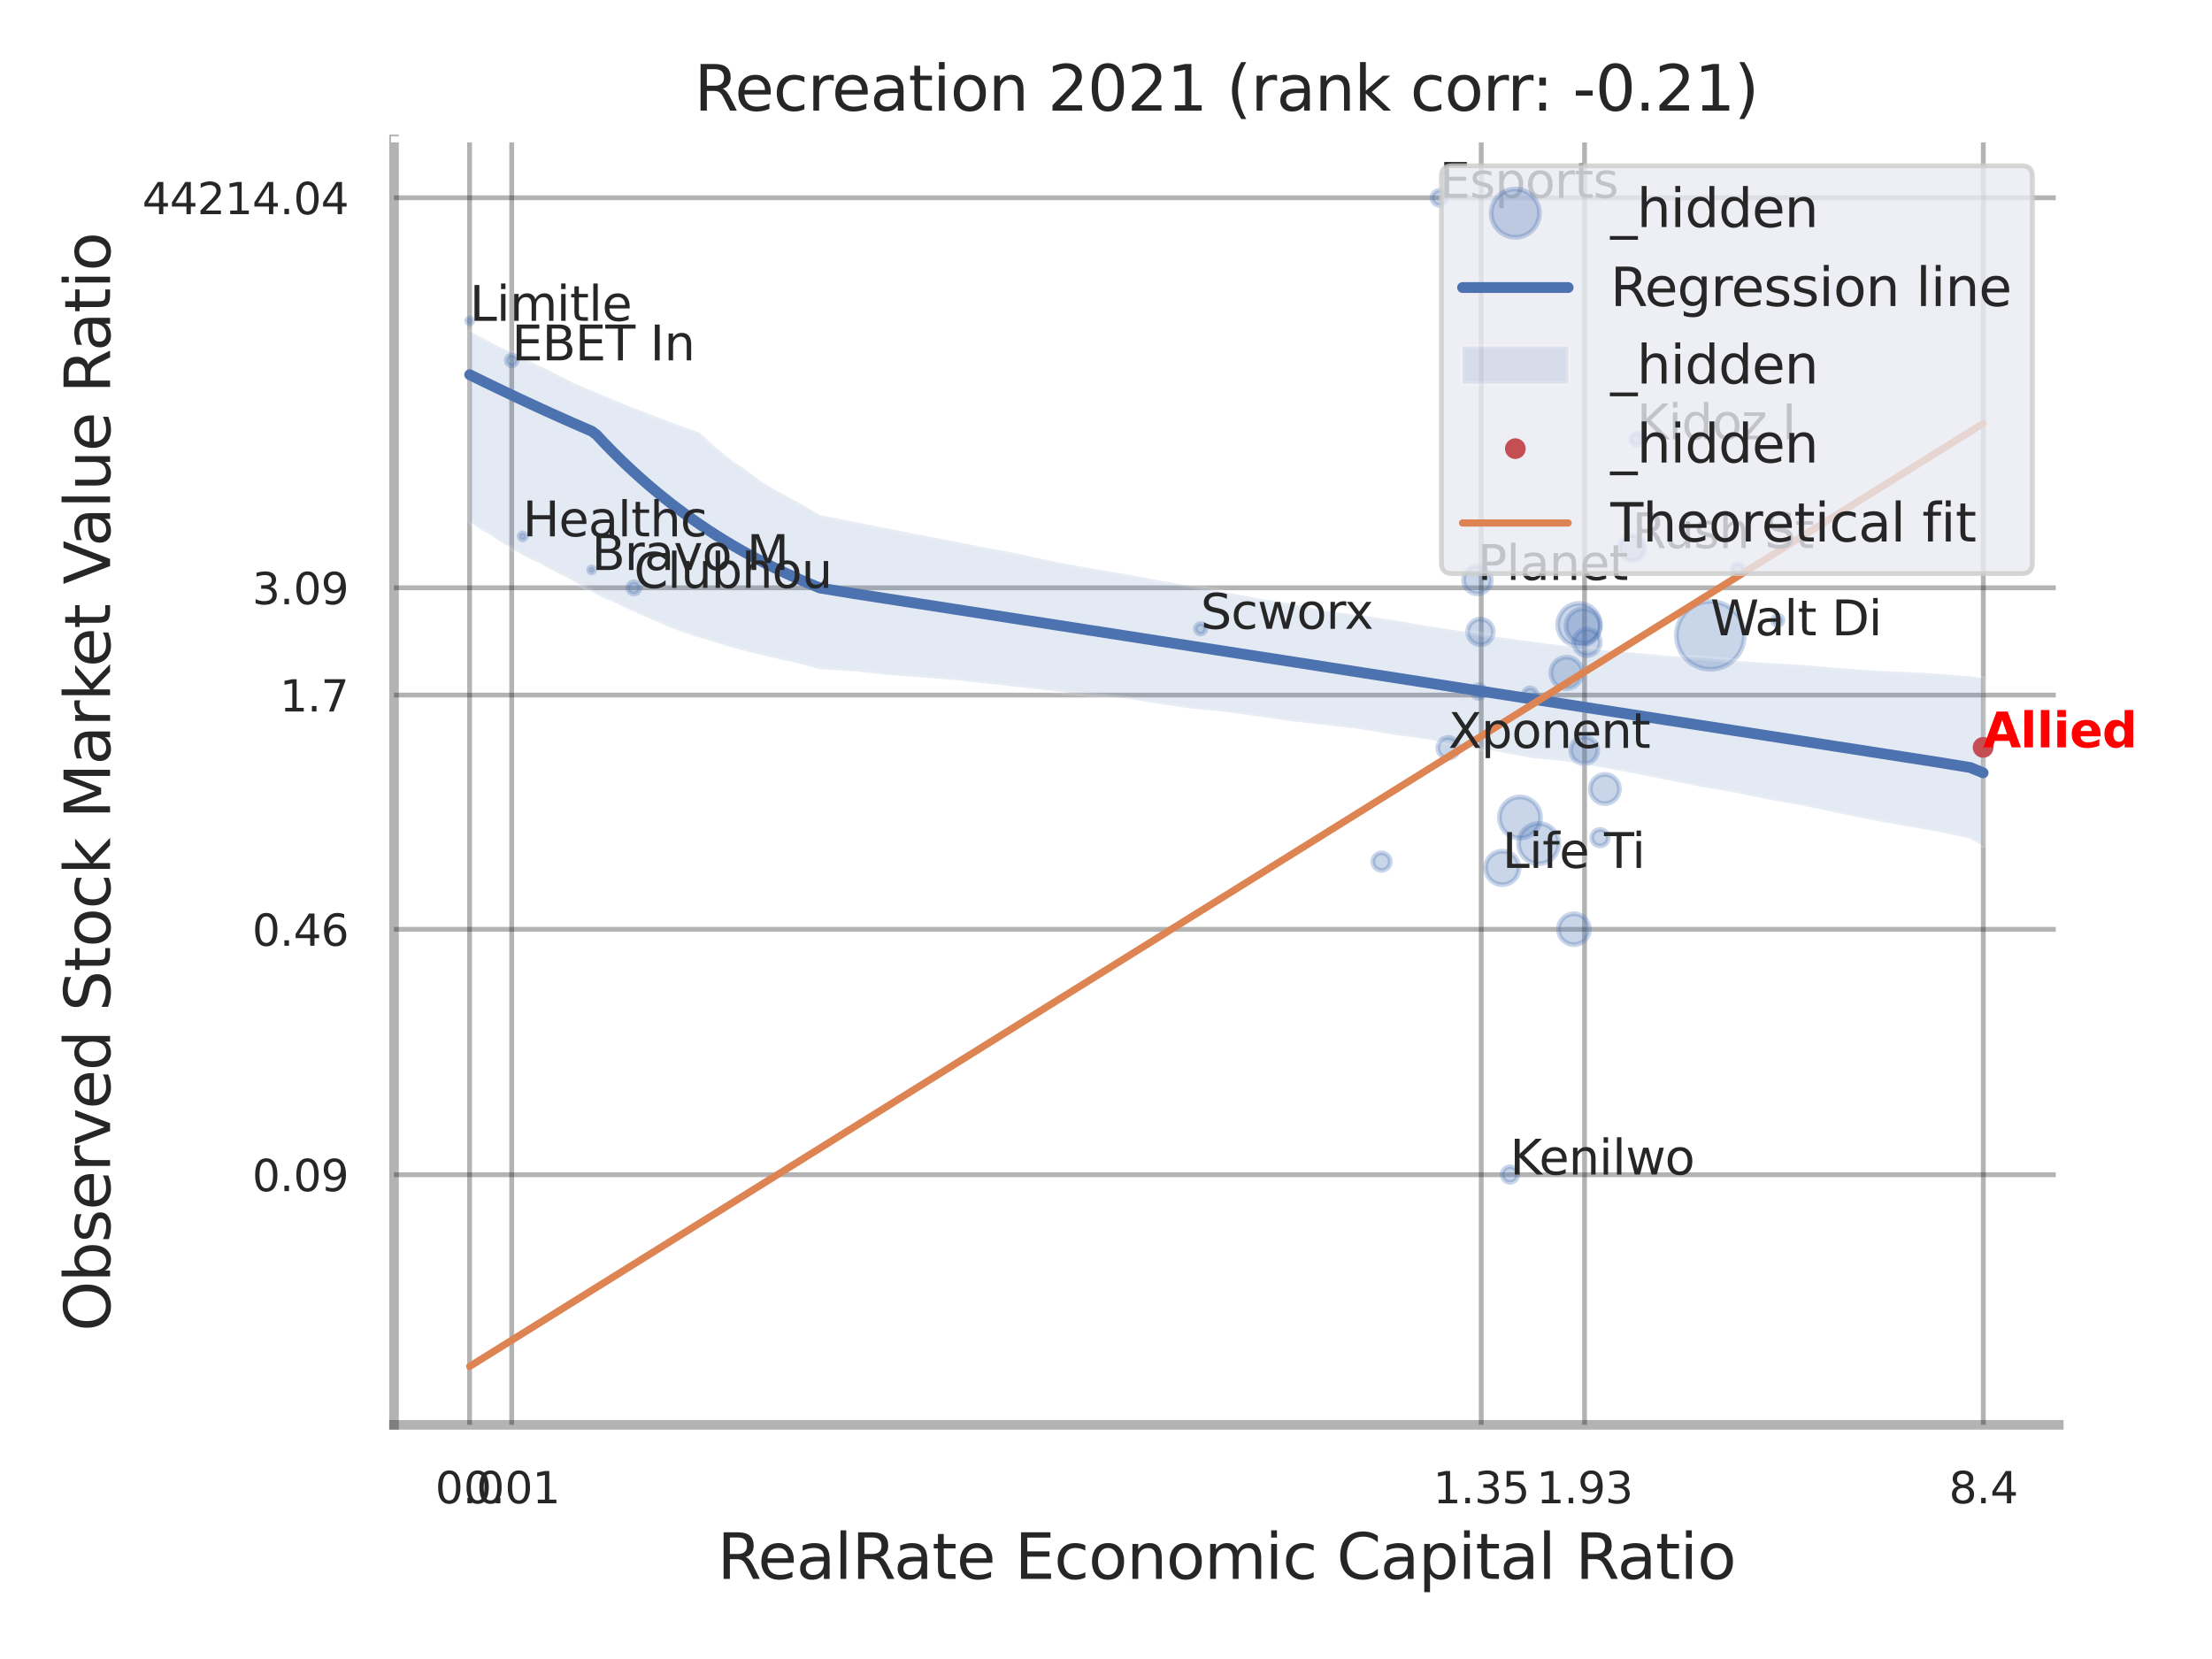 <?xml version="1.0" encoding="utf-8" standalone="no"?>
<!DOCTYPE svg PUBLIC "-//W3C//DTD SVG 1.1//EN"
  "http://www.w3.org/Graphics/SVG/1.1/DTD/svg11.dtd">
<svg xmlns:xlink="http://www.w3.org/1999/xlink" width="460.8pt" height="345.6pt" viewBox="0 0 460.8 345.6" xmlns="http://www.w3.org/2000/svg" version="1.1">
 <defs>
  <style type="text/css">*{stroke-linejoin: round; stroke-linecap: butt}</style>
 </defs>
 <g id="figure_1">
  <g id="patch_1">
   <path d="M 0 345.6 
L 460.8 345.6 
L 460.8 0 
L 0 0 
z
" style="fill: #ffffff"/>
  </g>
  <g id="axes_1">
   <g id="patch_2">
    <path d="M 82.08 296.82 
L 428.883 296.82 
L 428.883 29.04 
L 82.08 29.04 
z
" style="fill: #ffffff"/>
   </g>
   <g id="matplotlib.axis_1">
    <g id="xtick_1">
     <g id="line2d_1">
      <path d="M 97.821 296.82 
L 97.821 29.04 
" clip-path="url(#p94a5827e7b)" style="fill: none; stroke: #000000; stroke-opacity: 0.3; stroke-linecap: round"/>
     </g>
     <g id="text_1">
      <!-- 0.0 -->
      <g style="fill: #262626" transform="translate(90.665 313.159) scale(0.09 -0.09)">
       <defs>
        <path id="DejaVuSans-30" d="M 2034 4250 
Q 1547 4250 1301 3770 
Q 1056 3291 1056 2328 
Q 1056 1369 1301 889 
Q 1547 409 2034 409 
Q 2525 409 2770 889 
Q 3016 1369 3016 2328 
Q 3016 3291 2770 3770 
Q 2525 4250 2034 4250 
z
M 2034 4750 
Q 2819 4750 3233 4129 
Q 3647 3509 3647 2328 
Q 3647 1150 3233 529 
Q 2819 -91 2034 -91 
Q 1250 -91 836 529 
Q 422 1150 422 2328 
Q 422 3509 836 4129 
Q 1250 4750 2034 4750 
z
" transform="scale(0.016)"/>
        <path id="DejaVuSans-2e" d="M 684 794 
L 1344 794 
L 1344 0 
L 684 0 
L 684 794 
z
" transform="scale(0.016)"/>
       </defs>
       <use xlink:href="#DejaVuSans-30"/>
       <use xlink:href="#DejaVuSans-2e" transform="translate(63.623 0)"/>
       <use xlink:href="#DejaVuSans-30" transform="translate(95.41 0)"/>
      </g>
     </g>
    </g>
    <g id="xtick_2">
     <g id="line2d_2">
      <path d="M 106.598 296.82 
L 106.598 29.04 
" clip-path="url(#p94a5827e7b)" style="fill: none; stroke: #000000; stroke-opacity: 0.3; stroke-linecap: round"/>
     </g>
     <g id="text_2">
      <!-- 0.01 -->
      <g style="fill: #262626" transform="translate(96.578 313.159) scale(0.09 -0.09)">
       <defs>
        <path id="DejaVuSans-31" d="M 794 531 
L 1825 531 
L 1825 4091 
L 703 3866 
L 703 4441 
L 1819 4666 
L 2450 4666 
L 2450 531 
L 3481 531 
L 3481 0 
L 794 0 
L 794 531 
z
" transform="scale(0.016)"/>
       </defs>
       <use xlink:href="#DejaVuSans-30"/>
       <use xlink:href="#DejaVuSans-2e" transform="translate(63.623 0)"/>
       <use xlink:href="#DejaVuSans-30" transform="translate(95.41 0)"/>
       <use xlink:href="#DejaVuSans-31" transform="translate(159.033 0)"/>
      </g>
     </g>
    </g>
    <g id="xtick_3">
     <g id="line2d_3">
      <path d="M 308.567 296.82 
L 308.567 29.04 
" clip-path="url(#p94a5827e7b)" style="fill: none; stroke: #000000; stroke-opacity: 0.3; stroke-linecap: round"/>
     </g>
     <g id="text_3">
      <!-- 1.35 -->
      <g style="fill: #262626" transform="translate(298.547 313.159) scale(0.09 -0.09)">
       <defs>
        <path id="DejaVuSans-33" d="M 2597 2516 
Q 3050 2419 3304 2112 
Q 3559 1806 3559 1356 
Q 3559 666 3084 287 
Q 2609 -91 1734 -91 
Q 1441 -91 1130 -33 
Q 819 25 488 141 
L 488 750 
Q 750 597 1062 519 
Q 1375 441 1716 441 
Q 2309 441 2620 675 
Q 2931 909 2931 1356 
Q 2931 1769 2642 2001 
Q 2353 2234 1838 2234 
L 1294 2234 
L 1294 2753 
L 1863 2753 
Q 2328 2753 2575 2939 
Q 2822 3125 2822 3475 
Q 2822 3834 2567 4026 
Q 2313 4219 1838 4219 
Q 1578 4219 1281 4162 
Q 984 4106 628 3988 
L 628 4550 
Q 988 4650 1302 4700 
Q 1616 4750 1894 4750 
Q 2613 4750 3031 4423 
Q 3450 4097 3450 3541 
Q 3450 3153 3228 2886 
Q 3006 2619 2597 2516 
z
" transform="scale(0.016)"/>
        <path id="DejaVuSans-35" d="M 691 4666 
L 3169 4666 
L 3169 4134 
L 1269 4134 
L 1269 2991 
Q 1406 3038 1543 3061 
Q 1681 3084 1819 3084 
Q 2600 3084 3056 2656 
Q 3513 2228 3513 1497 
Q 3513 744 3044 326 
Q 2575 -91 1722 -91 
Q 1428 -91 1123 -41 
Q 819 9 494 109 
L 494 744 
Q 775 591 1075 516 
Q 1375 441 1709 441 
Q 2250 441 2565 725 
Q 2881 1009 2881 1497 
Q 2881 1984 2565 2268 
Q 2250 2553 1709 2553 
Q 1456 2553 1204 2497 
Q 953 2441 691 2322 
L 691 4666 
z
" transform="scale(0.016)"/>
       </defs>
       <use xlink:href="#DejaVuSans-31"/>
       <use xlink:href="#DejaVuSans-2e" transform="translate(63.623 0)"/>
       <use xlink:href="#DejaVuSans-33" transform="translate(95.41 0)"/>
       <use xlink:href="#DejaVuSans-35" transform="translate(159.033 0)"/>
      </g>
     </g>
    </g>
    <g id="xtick_4">
     <g id="line2d_4">
      <path d="M 330.092 296.82 
L 330.092 29.04 
" clip-path="url(#p94a5827e7b)" style="fill: none; stroke: #000000; stroke-opacity: 0.3; stroke-linecap: round"/>
     </g>
     <g id="text_4">
      <!-- 1.93 -->
      <g style="fill: #262626" transform="translate(320.072 313.159) scale(0.09 -0.09)">
       <defs>
        <path id="DejaVuSans-39" d="M 703 97 
L 703 672 
Q 941 559 1184 500 
Q 1428 441 1663 441 
Q 2288 441 2617 861 
Q 2947 1281 2994 2138 
Q 2813 1869 2534 1725 
Q 2256 1581 1919 1581 
Q 1219 1581 811 2004 
Q 403 2428 403 3163 
Q 403 3881 828 4315 
Q 1253 4750 1959 4750 
Q 2769 4750 3195 4129 
Q 3622 3509 3622 2328 
Q 3622 1225 3098 567 
Q 2575 -91 1691 -91 
Q 1453 -91 1209 -44 
Q 966 3 703 97 
z
M 1959 2075 
Q 2384 2075 2632 2365 
Q 2881 2656 2881 3163 
Q 2881 3666 2632 3958 
Q 2384 4250 1959 4250 
Q 1534 4250 1286 3958 
Q 1038 3666 1038 3163 
Q 1038 2656 1286 2365 
Q 1534 2075 1959 2075 
z
" transform="scale(0.016)"/>
       </defs>
       <use xlink:href="#DejaVuSans-31"/>
       <use xlink:href="#DejaVuSans-2e" transform="translate(63.623 0)"/>
       <use xlink:href="#DejaVuSans-39" transform="translate(95.41 0)"/>
       <use xlink:href="#DejaVuSans-33" transform="translate(159.033 0)"/>
      </g>
     </g>
    </g>
    <g id="xtick_5">
     <g id="line2d_5">
      <path d="M 413.158 296.82 
L 413.158 29.04 
" clip-path="url(#p94a5827e7b)" style="fill: none; stroke: #000000; stroke-opacity: 0.3; stroke-linecap: round"/>
     </g>
     <g id="text_5">
      <!-- 8.4 -->
      <g style="fill: #262626" transform="translate(406.001 313.159) scale(0.09 -0.09)">
       <defs>
        <path id="DejaVuSans-38" d="M 2034 2216 
Q 1584 2216 1326 1975 
Q 1069 1734 1069 1313 
Q 1069 891 1326 650 
Q 1584 409 2034 409 
Q 2484 409 2743 651 
Q 3003 894 3003 1313 
Q 3003 1734 2745 1975 
Q 2488 2216 2034 2216 
z
M 1403 2484 
Q 997 2584 770 2862 
Q 544 3141 544 3541 
Q 544 4100 942 4425 
Q 1341 4750 2034 4750 
Q 2731 4750 3128 4425 
Q 3525 4100 3525 3541 
Q 3525 3141 3298 2862 
Q 3072 2584 2669 2484 
Q 3125 2378 3379 2068 
Q 3634 1759 3634 1313 
Q 3634 634 3220 271 
Q 2806 -91 2034 -91 
Q 1263 -91 848 271 
Q 434 634 434 1313 
Q 434 1759 690 2068 
Q 947 2378 1403 2484 
z
M 1172 3481 
Q 1172 3119 1398 2916 
Q 1625 2713 2034 2713 
Q 2441 2713 2670 2916 
Q 2900 3119 2900 3481 
Q 2900 3844 2670 4047 
Q 2441 4250 2034 4250 
Q 1625 4250 1398 4047 
Q 1172 3844 1172 3481 
z
" transform="scale(0.016)"/>
        <path id="DejaVuSans-34" d="M 2419 4116 
L 825 1625 
L 2419 1625 
L 2419 4116 
z
M 2253 4666 
L 3047 4666 
L 3047 1625 
L 3713 1625 
L 3713 1100 
L 3047 1100 
L 3047 0 
L 2419 0 
L 2419 1100 
L 313 1100 
L 313 1709 
L 2253 4666 
z
" transform="scale(0.016)"/>
       </defs>
       <use xlink:href="#DejaVuSans-38"/>
       <use xlink:href="#DejaVuSans-2e" transform="translate(63.623 0)"/>
       <use xlink:href="#DejaVuSans-34" transform="translate(95.41 0)"/>
      </g>
     </g>
    </g>
    <g id="xtick_6"/>
    <g id="xtick_7"/>
    <g id="xtick_8"/>
    <g id="xtick_9"/>
    <g id="text_6">
     <!-- RealRate Economic Capital Ratio -->
     <g style="fill: #262626" transform="translate(149.428 328.908) scale(0.13 -0.13)">
      <defs>
       <path id="DejaVuSans-52" d="M 2841 2188 
Q 3044 2119 3236 1894 
Q 3428 1669 3622 1275 
L 4263 0 
L 3584 0 
L 2988 1197 
Q 2756 1666 2539 1819 
Q 2322 1972 1947 1972 
L 1259 1972 
L 1259 0 
L 628 0 
L 628 4666 
L 2053 4666 
Q 2853 4666 3247 4331 
Q 3641 3997 3641 3322 
Q 3641 2881 3436 2590 
Q 3231 2300 2841 2188 
z
M 1259 4147 
L 1259 2491 
L 2053 2491 
Q 2509 2491 2742 2702 
Q 2975 2913 2975 3322 
Q 2975 3731 2742 3939 
Q 2509 4147 2053 4147 
L 1259 4147 
z
" transform="scale(0.016)"/>
       <path id="DejaVuSans-65" d="M 3597 1894 
L 3597 1613 
L 953 1613 
Q 991 1019 1311 708 
Q 1631 397 2203 397 
Q 2534 397 2845 478 
Q 3156 559 3463 722 
L 3463 178 
Q 3153 47 2828 -22 
Q 2503 -91 2169 -91 
Q 1331 -91 842 396 
Q 353 884 353 1716 
Q 353 2575 817 3079 
Q 1281 3584 2069 3584 
Q 2775 3584 3186 3129 
Q 3597 2675 3597 1894 
z
M 3022 2063 
Q 3016 2534 2758 2815 
Q 2500 3097 2075 3097 
Q 1594 3097 1305 2825 
Q 1016 2553 972 2059 
L 3022 2063 
z
" transform="scale(0.016)"/>
       <path id="DejaVuSans-61" d="M 2194 1759 
Q 1497 1759 1228 1600 
Q 959 1441 959 1056 
Q 959 750 1161 570 
Q 1363 391 1709 391 
Q 2188 391 2477 730 
Q 2766 1069 2766 1631 
L 2766 1759 
L 2194 1759 
z
M 3341 1997 
L 3341 0 
L 2766 0 
L 2766 531 
Q 2569 213 2275 61 
Q 1981 -91 1556 -91 
Q 1019 -91 701 211 
Q 384 513 384 1019 
Q 384 1609 779 1909 
Q 1175 2209 1959 2209 
L 2766 2209 
L 2766 2266 
Q 2766 2663 2505 2880 
Q 2244 3097 1772 3097 
Q 1472 3097 1187 3025 
Q 903 2953 641 2809 
L 641 3341 
Q 956 3463 1253 3523 
Q 1550 3584 1831 3584 
Q 2591 3584 2966 3190 
Q 3341 2797 3341 1997 
z
" transform="scale(0.016)"/>
       <path id="DejaVuSans-6c" d="M 603 4863 
L 1178 4863 
L 1178 0 
L 603 0 
L 603 4863 
z
" transform="scale(0.016)"/>
       <path id="DejaVuSans-74" d="M 1172 4494 
L 1172 3500 
L 2356 3500 
L 2356 3053 
L 1172 3053 
L 1172 1153 
Q 1172 725 1289 603 
Q 1406 481 1766 481 
L 2356 481 
L 2356 0 
L 1766 0 
Q 1100 0 847 248 
Q 594 497 594 1153 
L 594 3053 
L 172 3053 
L 172 3500 
L 594 3500 
L 594 4494 
L 1172 4494 
z
" transform="scale(0.016)"/>
       <path id="DejaVuSans-20" transform="scale(0.016)"/>
       <path id="DejaVuSans-45" d="M 628 4666 
L 3578 4666 
L 3578 4134 
L 1259 4134 
L 1259 2753 
L 3481 2753 
L 3481 2222 
L 1259 2222 
L 1259 531 
L 3634 531 
L 3634 0 
L 628 0 
L 628 4666 
z
" transform="scale(0.016)"/>
       <path id="DejaVuSans-63" d="M 3122 3366 
L 3122 2828 
Q 2878 2963 2633 3030 
Q 2388 3097 2138 3097 
Q 1578 3097 1268 2742 
Q 959 2388 959 1747 
Q 959 1106 1268 751 
Q 1578 397 2138 397 
Q 2388 397 2633 464 
Q 2878 531 3122 666 
L 3122 134 
Q 2881 22 2623 -34 
Q 2366 -91 2075 -91 
Q 1284 -91 818 406 
Q 353 903 353 1747 
Q 353 2603 823 3093 
Q 1294 3584 2113 3584 
Q 2378 3584 2631 3529 
Q 2884 3475 3122 3366 
z
" transform="scale(0.016)"/>
       <path id="DejaVuSans-6f" d="M 1959 3097 
Q 1497 3097 1228 2736 
Q 959 2375 959 1747 
Q 959 1119 1226 758 
Q 1494 397 1959 397 
Q 2419 397 2687 759 
Q 2956 1122 2956 1747 
Q 2956 2369 2687 2733 
Q 2419 3097 1959 3097 
z
M 1959 3584 
Q 2709 3584 3137 3096 
Q 3566 2609 3566 1747 
Q 3566 888 3137 398 
Q 2709 -91 1959 -91 
Q 1206 -91 779 398 
Q 353 888 353 1747 
Q 353 2609 779 3096 
Q 1206 3584 1959 3584 
z
" transform="scale(0.016)"/>
       <path id="DejaVuSans-6e" d="M 3513 2113 
L 3513 0 
L 2938 0 
L 2938 2094 
Q 2938 2591 2744 2837 
Q 2550 3084 2163 3084 
Q 1697 3084 1428 2787 
Q 1159 2491 1159 1978 
L 1159 0 
L 581 0 
L 581 3500 
L 1159 3500 
L 1159 2956 
Q 1366 3272 1645 3428 
Q 1925 3584 2291 3584 
Q 2894 3584 3203 3211 
Q 3513 2838 3513 2113 
z
" transform="scale(0.016)"/>
       <path id="DejaVuSans-6d" d="M 3328 2828 
Q 3544 3216 3844 3400 
Q 4144 3584 4550 3584 
Q 5097 3584 5394 3201 
Q 5691 2819 5691 2113 
L 5691 0 
L 5113 0 
L 5113 2094 
Q 5113 2597 4934 2840 
Q 4756 3084 4391 3084 
Q 3944 3084 3684 2787 
Q 3425 2491 3425 1978 
L 3425 0 
L 2847 0 
L 2847 2094 
Q 2847 2600 2669 2842 
Q 2491 3084 2119 3084 
Q 1678 3084 1418 2786 
Q 1159 2488 1159 1978 
L 1159 0 
L 581 0 
L 581 3500 
L 1159 3500 
L 1159 2956 
Q 1356 3278 1631 3431 
Q 1906 3584 2284 3584 
Q 2666 3584 2933 3390 
Q 3200 3197 3328 2828 
z
" transform="scale(0.016)"/>
       <path id="DejaVuSans-69" d="M 603 3500 
L 1178 3500 
L 1178 0 
L 603 0 
L 603 3500 
z
M 603 4863 
L 1178 4863 
L 1178 4134 
L 603 4134 
L 603 4863 
z
" transform="scale(0.016)"/>
       <path id="DejaVuSans-43" d="M 4122 4306 
L 4122 3641 
Q 3803 3938 3442 4084 
Q 3081 4231 2675 4231 
Q 1875 4231 1450 3742 
Q 1025 3253 1025 2328 
Q 1025 1406 1450 917 
Q 1875 428 2675 428 
Q 3081 428 3442 575 
Q 3803 722 4122 1019 
L 4122 359 
Q 3791 134 3420 21 
Q 3050 -91 2638 -91 
Q 1578 -91 968 557 
Q 359 1206 359 2328 
Q 359 3453 968 4101 
Q 1578 4750 2638 4750 
Q 3056 4750 3426 4639 
Q 3797 4528 4122 4306 
z
" transform="scale(0.016)"/>
       <path id="DejaVuSans-70" d="M 1159 525 
L 1159 -1331 
L 581 -1331 
L 581 3500 
L 1159 3500 
L 1159 2969 
Q 1341 3281 1617 3432 
Q 1894 3584 2278 3584 
Q 2916 3584 3314 3078 
Q 3713 2572 3713 1747 
Q 3713 922 3314 415 
Q 2916 -91 2278 -91 
Q 1894 -91 1617 61 
Q 1341 213 1159 525 
z
M 3116 1747 
Q 3116 2381 2855 2742 
Q 2594 3103 2138 3103 
Q 1681 3103 1420 2742 
Q 1159 2381 1159 1747 
Q 1159 1113 1420 752 
Q 1681 391 2138 391 
Q 2594 391 2855 752 
Q 3116 1113 3116 1747 
z
" transform="scale(0.016)"/>
      </defs>
      <use xlink:href="#DejaVuSans-52"/>
      <use xlink:href="#DejaVuSans-65" transform="translate(64.982 0)"/>
      <use xlink:href="#DejaVuSans-61" transform="translate(126.506 0)"/>
      <use xlink:href="#DejaVuSans-6c" transform="translate(187.785 0)"/>
      <use xlink:href="#DejaVuSans-52" transform="translate(215.568 0)"/>
      <use xlink:href="#DejaVuSans-61" transform="translate(282.801 0)"/>
      <use xlink:href="#DejaVuSans-74" transform="translate(344.08 0)"/>
      <use xlink:href="#DejaVuSans-65" transform="translate(383.289 0)"/>
      <use xlink:href="#DejaVuSans-20" transform="translate(444.812 0)"/>
      <use xlink:href="#DejaVuSans-45" transform="translate(476.6 0)"/>
      <use xlink:href="#DejaVuSans-63" transform="translate(539.783 0)"/>
      <use xlink:href="#DejaVuSans-6f" transform="translate(594.764 0)"/>
      <use xlink:href="#DejaVuSans-6e" transform="translate(655.945 0)"/>
      <use xlink:href="#DejaVuSans-6f" transform="translate(719.324 0)"/>
      <use xlink:href="#DejaVuSans-6d" transform="translate(780.506 0)"/>
      <use xlink:href="#DejaVuSans-69" transform="translate(877.918 0)"/>
      <use xlink:href="#DejaVuSans-63" transform="translate(905.701 0)"/>
      <use xlink:href="#DejaVuSans-20" transform="translate(960.682 0)"/>
      <use xlink:href="#DejaVuSans-43" transform="translate(992.469 0)"/>
      <use xlink:href="#DejaVuSans-61" transform="translate(1062.293 0)"/>
      <use xlink:href="#DejaVuSans-70" transform="translate(1123.572 0)"/>
      <use xlink:href="#DejaVuSans-69" transform="translate(1187.049 0)"/>
      <use xlink:href="#DejaVuSans-74" transform="translate(1214.832 0)"/>
      <use xlink:href="#DejaVuSans-61" transform="translate(1254.041 0)"/>
      <use xlink:href="#DejaVuSans-6c" transform="translate(1315.32 0)"/>
      <use xlink:href="#DejaVuSans-20" transform="translate(1343.104 0)"/>
      <use xlink:href="#DejaVuSans-52" transform="translate(1374.891 0)"/>
      <use xlink:href="#DejaVuSans-61" transform="translate(1442.123 0)"/>
      <use xlink:href="#DejaVuSans-74" transform="translate(1503.402 0)"/>
      <use xlink:href="#DejaVuSans-69" transform="translate(1542.611 0)"/>
      <use xlink:href="#DejaVuSans-6f" transform="translate(1570.395 0)"/>
     </g>
    </g>
   </g>
   <g id="matplotlib.axis_2">
    <g id="ytick_1">
     <g id="line2d_6">
      <path d="M 82.08 244.716 
L 428.883 244.716 
" clip-path="url(#p94a5827e7b)" style="fill: none; stroke: #000000; stroke-opacity: 0.3; stroke-linecap: round"/>
     </g>
     <g id="text_7">
      <!-- 0.09 -->
      <g style="fill: #262626" transform="translate(52.541 248.135) scale(0.09 -0.09)">
       <use xlink:href="#DejaVuSans-30"/>
       <use xlink:href="#DejaVuSans-2e" transform="translate(63.623 0)"/>
       <use xlink:href="#DejaVuSans-30" transform="translate(95.41 0)"/>
       <use xlink:href="#DejaVuSans-39" transform="translate(159.033 0)"/>
      </g>
     </g>
    </g>
    <g id="ytick_2">
     <g id="line2d_7">
      <path d="M 82.08 193.598 
L 428.883 193.598 
" clip-path="url(#p94a5827e7b)" style="fill: none; stroke: #000000; stroke-opacity: 0.3; stroke-linecap: round"/>
     </g>
     <g id="text_8">
      <!-- 0.46 -->
      <g style="fill: #262626" transform="translate(52.541 197.018) scale(0.09 -0.09)">
       <defs>
        <path id="DejaVuSans-36" d="M 2113 2584 
Q 1688 2584 1439 2293 
Q 1191 2003 1191 1497 
Q 1191 994 1439 701 
Q 1688 409 2113 409 
Q 2538 409 2786 701 
Q 3034 994 3034 1497 
Q 3034 2003 2786 2293 
Q 2538 2584 2113 2584 
z
M 3366 4563 
L 3366 3988 
Q 3128 4100 2886 4159 
Q 2644 4219 2406 4219 
Q 1781 4219 1451 3797 
Q 1122 3375 1075 2522 
Q 1259 2794 1537 2939 
Q 1816 3084 2150 3084 
Q 2853 3084 3261 2657 
Q 3669 2231 3669 1497 
Q 3669 778 3244 343 
Q 2819 -91 2113 -91 
Q 1303 -91 875 529 
Q 447 1150 447 2328 
Q 447 3434 972 4092 
Q 1497 4750 2381 4750 
Q 2619 4750 2861 4703 
Q 3103 4656 3366 4563 
z
" transform="scale(0.016)"/>
       </defs>
       <use xlink:href="#DejaVuSans-30"/>
       <use xlink:href="#DejaVuSans-2e" transform="translate(63.623 0)"/>
       <use xlink:href="#DejaVuSans-34" transform="translate(95.41 0)"/>
       <use xlink:href="#DejaVuSans-36" transform="translate(159.033 0)"/>
      </g>
     </g>
    </g>
    <g id="ytick_3">
     <g id="line2d_8">
      <path d="M 82.08 144.799 
L 428.883 144.799 
" clip-path="url(#p94a5827e7b)" style="fill: none; stroke: #000000; stroke-opacity: 0.3; stroke-linecap: round"/>
     </g>
     <g id="text_9">
      <!-- 1.7 -->
      <g style="fill: #262626" transform="translate(58.267 148.219) scale(0.09 -0.09)">
       <defs>
        <path id="DejaVuSans-37" d="M 525 4666 
L 3525 4666 
L 3525 4397 
L 1831 0 
L 1172 0 
L 2766 4134 
L 525 4134 
L 525 4666 
z
" transform="scale(0.016)"/>
       </defs>
       <use xlink:href="#DejaVuSans-31"/>
       <use xlink:href="#DejaVuSans-2e" transform="translate(63.623 0)"/>
       <use xlink:href="#DejaVuSans-37" transform="translate(95.41 0)"/>
      </g>
     </g>
    </g>
    <g id="ytick_4">
     <g id="line2d_9">
      <path d="M 82.08 122.449 
L 428.883 122.449 
" clip-path="url(#p94a5827e7b)" style="fill: none; stroke: #000000; stroke-opacity: 0.3; stroke-linecap: round"/>
     </g>
     <g id="text_10">
      <!-- 3.09 -->
      <g style="fill: #262626" transform="translate(52.541 125.868) scale(0.09 -0.09)">
       <use xlink:href="#DejaVuSans-33"/>
       <use xlink:href="#DejaVuSans-2e" transform="translate(63.623 0)"/>
       <use xlink:href="#DejaVuSans-30" transform="translate(95.41 0)"/>
       <use xlink:href="#DejaVuSans-39" transform="translate(159.033 0)"/>
      </g>
     </g>
    </g>
    <g id="ytick_5">
     <g id="line2d_10">
      <path d="M 82.08 41.203 
L 428.883 41.203 
" clip-path="url(#p94a5827e7b)" style="fill: none; stroke: #000000; stroke-opacity: 0.3; stroke-linecap: round"/>
     </g>
     <g id="text_11">
      <!-- 44214.04 -->
      <g style="fill: #262626" transform="translate(29.636 44.622) scale(0.09 -0.09)">
       <defs>
        <path id="DejaVuSans-32" d="M 1228 531 
L 3431 531 
L 3431 0 
L 469 0 
L 469 531 
Q 828 903 1448 1529 
Q 2069 2156 2228 2338 
Q 2531 2678 2651 2914 
Q 2772 3150 2772 3378 
Q 2772 3750 2511 3984 
Q 2250 4219 1831 4219 
Q 1534 4219 1204 4116 
Q 875 4013 500 3803 
L 500 4441 
Q 881 4594 1212 4672 
Q 1544 4750 1819 4750 
Q 2544 4750 2975 4387 
Q 3406 4025 3406 3419 
Q 3406 3131 3298 2873 
Q 3191 2616 2906 2266 
Q 2828 2175 2409 1742 
Q 1991 1309 1228 531 
z
" transform="scale(0.016)"/>
       </defs>
       <use xlink:href="#DejaVuSans-34"/>
       <use xlink:href="#DejaVuSans-34" transform="translate(63.623 0)"/>
       <use xlink:href="#DejaVuSans-32" transform="translate(127.246 0)"/>
       <use xlink:href="#DejaVuSans-31" transform="translate(190.869 0)"/>
       <use xlink:href="#DejaVuSans-34" transform="translate(254.492 0)"/>
       <use xlink:href="#DejaVuSans-2e" transform="translate(318.115 0)"/>
       <use xlink:href="#DejaVuSans-30" transform="translate(349.902 0)"/>
       <use xlink:href="#DejaVuSans-34" transform="translate(413.525 0)"/>
      </g>
     </g>
    </g>
    <g id="ytick_6"/>
    <g id="ytick_7"/>
    <g id="ytick_8"/>
    <g id="ytick_9"/>
    <g id="ytick_10"/>
    <g id="text_12">
     <!-- Observed Stock Market Value Ratio -->
     <g style="fill: #262626" transform="translate(22.932 277.332) rotate(-90) scale(0.13 -0.13)">
      <defs>
       <path id="DejaVuSans-4f" d="M 2522 4238 
Q 1834 4238 1429 3725 
Q 1025 3213 1025 2328 
Q 1025 1447 1429 934 
Q 1834 422 2522 422 
Q 3209 422 3611 934 
Q 4013 1447 4013 2328 
Q 4013 3213 3611 3725 
Q 3209 4238 2522 4238 
z
M 2522 4750 
Q 3503 4750 4090 4092 
Q 4678 3434 4678 2328 
Q 4678 1225 4090 567 
Q 3503 -91 2522 -91 
Q 1538 -91 948 565 
Q 359 1222 359 2328 
Q 359 3434 948 4092 
Q 1538 4750 2522 4750 
z
" transform="scale(0.016)"/>
       <path id="DejaVuSans-62" d="M 3116 1747 
Q 3116 2381 2855 2742 
Q 2594 3103 2138 3103 
Q 1681 3103 1420 2742 
Q 1159 2381 1159 1747 
Q 1159 1113 1420 752 
Q 1681 391 2138 391 
Q 2594 391 2855 752 
Q 3116 1113 3116 1747 
z
M 1159 2969 
Q 1341 3281 1617 3432 
Q 1894 3584 2278 3584 
Q 2916 3584 3314 3078 
Q 3713 2572 3713 1747 
Q 3713 922 3314 415 
Q 2916 -91 2278 -91 
Q 1894 -91 1617 61 
Q 1341 213 1159 525 
L 1159 0 
L 581 0 
L 581 4863 
L 1159 4863 
L 1159 2969 
z
" transform="scale(0.016)"/>
       <path id="DejaVuSans-73" d="M 2834 3397 
L 2834 2853 
Q 2591 2978 2328 3040 
Q 2066 3103 1784 3103 
Q 1356 3103 1142 2972 
Q 928 2841 928 2578 
Q 928 2378 1081 2264 
Q 1234 2150 1697 2047 
L 1894 2003 
Q 2506 1872 2764 1633 
Q 3022 1394 3022 966 
Q 3022 478 2636 193 
Q 2250 -91 1575 -91 
Q 1294 -91 989 -36 
Q 684 19 347 128 
L 347 722 
Q 666 556 975 473 
Q 1284 391 1588 391 
Q 1994 391 2212 530 
Q 2431 669 2431 922 
Q 2431 1156 2273 1281 
Q 2116 1406 1581 1522 
L 1381 1569 
Q 847 1681 609 1914 
Q 372 2147 372 2553 
Q 372 3047 722 3315 
Q 1072 3584 1716 3584 
Q 2034 3584 2315 3537 
Q 2597 3491 2834 3397 
z
" transform="scale(0.016)"/>
       <path id="DejaVuSans-72" d="M 2631 2963 
Q 2534 3019 2420 3045 
Q 2306 3072 2169 3072 
Q 1681 3072 1420 2755 
Q 1159 2438 1159 1844 
L 1159 0 
L 581 0 
L 581 3500 
L 1159 3500 
L 1159 2956 
Q 1341 3275 1631 3429 
Q 1922 3584 2338 3584 
Q 2397 3584 2469 3576 
Q 2541 3569 2628 3553 
L 2631 2963 
z
" transform="scale(0.016)"/>
       <path id="DejaVuSans-76" d="M 191 3500 
L 800 3500 
L 1894 563 
L 2988 3500 
L 3597 3500 
L 2284 0 
L 1503 0 
L 191 3500 
z
" transform="scale(0.016)"/>
       <path id="DejaVuSans-64" d="M 2906 2969 
L 2906 4863 
L 3481 4863 
L 3481 0 
L 2906 0 
L 2906 525 
Q 2725 213 2448 61 
Q 2172 -91 1784 -91 
Q 1150 -91 751 415 
Q 353 922 353 1747 
Q 353 2572 751 3078 
Q 1150 3584 1784 3584 
Q 2172 3584 2448 3432 
Q 2725 3281 2906 2969 
z
M 947 1747 
Q 947 1113 1208 752 
Q 1469 391 1925 391 
Q 2381 391 2643 752 
Q 2906 1113 2906 1747 
Q 2906 2381 2643 2742 
Q 2381 3103 1925 3103 
Q 1469 3103 1208 2742 
Q 947 2381 947 1747 
z
" transform="scale(0.016)"/>
       <path id="DejaVuSans-53" d="M 3425 4513 
L 3425 3897 
Q 3066 4069 2747 4153 
Q 2428 4238 2131 4238 
Q 1616 4238 1336 4038 
Q 1056 3838 1056 3469 
Q 1056 3159 1242 3001 
Q 1428 2844 1947 2747 
L 2328 2669 
Q 3034 2534 3370 2195 
Q 3706 1856 3706 1288 
Q 3706 609 3251 259 
Q 2797 -91 1919 -91 
Q 1588 -91 1214 -16 
Q 841 59 441 206 
L 441 856 
Q 825 641 1194 531 
Q 1563 422 1919 422 
Q 2459 422 2753 634 
Q 3047 847 3047 1241 
Q 3047 1584 2836 1778 
Q 2625 1972 2144 2069 
L 1759 2144 
Q 1053 2284 737 2584 
Q 422 2884 422 3419 
Q 422 4038 858 4394 
Q 1294 4750 2059 4750 
Q 2388 4750 2728 4690 
Q 3069 4631 3425 4513 
z
" transform="scale(0.016)"/>
       <path id="DejaVuSans-6b" d="M 581 4863 
L 1159 4863 
L 1159 1991 
L 2875 3500 
L 3609 3500 
L 1753 1863 
L 3688 0 
L 2938 0 
L 1159 1709 
L 1159 0 
L 581 0 
L 581 4863 
z
" transform="scale(0.016)"/>
       <path id="DejaVuSans-4d" d="M 628 4666 
L 1569 4666 
L 2759 1491 
L 3956 4666 
L 4897 4666 
L 4897 0 
L 4281 0 
L 4281 4097 
L 3078 897 
L 2444 897 
L 1241 4097 
L 1241 0 
L 628 0 
L 628 4666 
z
" transform="scale(0.016)"/>
       <path id="DejaVuSans-56" d="M 1831 0 
L 50 4666 
L 709 4666 
L 2188 738 
L 3669 4666 
L 4325 4666 
L 2547 0 
L 1831 0 
z
" transform="scale(0.016)"/>
       <path id="DejaVuSans-75" d="M 544 1381 
L 544 3500 
L 1119 3500 
L 1119 1403 
Q 1119 906 1312 657 
Q 1506 409 1894 409 
Q 2359 409 2629 706 
Q 2900 1003 2900 1516 
L 2900 3500 
L 3475 3500 
L 3475 0 
L 2900 0 
L 2900 538 
Q 2691 219 2414 64 
Q 2138 -91 1772 -91 
Q 1169 -91 856 284 
Q 544 659 544 1381 
z
M 1991 3584 
L 1991 3584 
z
" transform="scale(0.016)"/>
      </defs>
      <use xlink:href="#DejaVuSans-4f"/>
      <use xlink:href="#DejaVuSans-62" transform="translate(78.711 0)"/>
      <use xlink:href="#DejaVuSans-73" transform="translate(142.188 0)"/>
      <use xlink:href="#DejaVuSans-65" transform="translate(194.287 0)"/>
      <use xlink:href="#DejaVuSans-72" transform="translate(255.811 0)"/>
      <use xlink:href="#DejaVuSans-76" transform="translate(296.924 0)"/>
      <use xlink:href="#DejaVuSans-65" transform="translate(356.104 0)"/>
      <use xlink:href="#DejaVuSans-64" transform="translate(417.627 0)"/>
      <use xlink:href="#DejaVuSans-20" transform="translate(481.104 0)"/>
      <use xlink:href="#DejaVuSans-53" transform="translate(512.891 0)"/>
      <use xlink:href="#DejaVuSans-74" transform="translate(576.367 0)"/>
      <use xlink:href="#DejaVuSans-6f" transform="translate(615.576 0)"/>
      <use xlink:href="#DejaVuSans-63" transform="translate(676.758 0)"/>
      <use xlink:href="#DejaVuSans-6b" transform="translate(731.738 0)"/>
      <use xlink:href="#DejaVuSans-20" transform="translate(789.648 0)"/>
      <use xlink:href="#DejaVuSans-4d" transform="translate(821.436 0)"/>
      <use xlink:href="#DejaVuSans-61" transform="translate(907.715 0)"/>
      <use xlink:href="#DejaVuSans-72" transform="translate(968.994 0)"/>
      <use xlink:href="#DejaVuSans-6b" transform="translate(1010.107 0)"/>
      <use xlink:href="#DejaVuSans-65" transform="translate(1064.393 0)"/>
      <use xlink:href="#DejaVuSans-74" transform="translate(1125.916 0)"/>
      <use xlink:href="#DejaVuSans-20" transform="translate(1165.125 0)"/>
      <use xlink:href="#DejaVuSans-56" transform="translate(1196.912 0)"/>
      <use xlink:href="#DejaVuSans-61" transform="translate(1257.57 0)"/>
      <use xlink:href="#DejaVuSans-6c" transform="translate(1318.85 0)"/>
      <use xlink:href="#DejaVuSans-75" transform="translate(1346.633 0)"/>
      <use xlink:href="#DejaVuSans-65" transform="translate(1410.012 0)"/>
      <use xlink:href="#DejaVuSans-20" transform="translate(1471.535 0)"/>
      <use xlink:href="#DejaVuSans-52" transform="translate(1503.322 0)"/>
      <use xlink:href="#DejaVuSans-61" transform="translate(1570.555 0)"/>
      <use xlink:href="#DejaVuSans-74" transform="translate(1631.834 0)"/>
      <use xlink:href="#DejaVuSans-69" transform="translate(1671.043 0)"/>
      <use xlink:href="#DejaVuSans-6f" transform="translate(1698.826 0)"/>
     </g>
    </g>
   </g>
   <g id="PathCollection_1">
    <path d="M 308.048 145.483 
C 308.423 145.483 308.782 145.334 309.047 145.069 
C 309.312 144.804 309.461 144.445 309.461 144.07 
C 309.461 143.695 309.312 143.336 309.047 143.071 
C 308.782 142.806 308.423 142.657 308.048 142.657 
C 307.673 142.657 307.314 142.806 307.049 143.071 
C 306.784 143.336 306.635 143.695 306.635 144.07 
C 306.635 144.445 306.784 144.804 307.049 145.069 
C 307.314 145.334 307.673 145.483 308.048 145.483 
z
" clip-path="url(#p94a5827e7b)" style="fill: #4c72b0; fill-opacity: 0.3; stroke: #4c72b0; stroke-opacity: 0.3"/>
    <path d="M 333.322 176.222 
C 333.778 176.222 334.215 176.041 334.537 175.718 
C 334.86 175.396 335.041 174.959 335.041 174.503 
C 335.041 174.047 334.86 173.61 334.537 173.288 
C 334.215 172.965 333.778 172.784 333.322 172.784 
C 332.866 172.784 332.429 172.965 332.107 173.288 
C 331.784 173.61 331.603 174.047 331.603 174.503 
C 331.603 174.959 331.784 175.396 332.107 175.718 
C 332.429 176.041 332.866 176.222 333.322 176.222 
z
" clip-path="url(#p94a5827e7b)" style="fill: #4c72b0; fill-opacity: 0.3; stroke: #4c72b0; stroke-opacity: 0.3"/>
    <path d="M 314.554 246.312 
C 314.985 246.312 315.4 246.14 315.705 245.835 
C 316.01 245.53 316.182 245.115 316.182 244.684 
C 316.182 244.252 316.01 243.838 315.705 243.532 
C 315.4 243.227 314.985 243.055 314.554 243.055 
C 314.122 243.055 313.708 243.227 313.402 243.532 
C 313.097 243.838 312.925 244.252 312.925 244.684 
C 312.925 245.115 313.097 245.53 313.402 245.835 
C 313.708 246.14 314.122 246.312 314.554 246.312 
z
" clip-path="url(#p94a5827e7b)" style="fill: #4c72b0; fill-opacity: 0.3; stroke: #4c72b0; stroke-opacity: 0.3"/>
    <path d="M 329.802 133.968 
C 330.748 133.968 331.656 133.592 332.326 132.922 
C 332.995 132.253 333.371 131.345 333.371 130.399 
C 333.371 129.452 332.995 128.544 332.326 127.875 
C 331.656 127.206 330.748 126.83 329.802 126.83 
C 328.855 126.83 327.948 127.206 327.278 127.875 
C 326.609 128.544 326.233 129.452 326.233 130.399 
C 326.233 131.345 326.609 132.253 327.278 132.922 
C 327.948 133.592 328.855 133.968 329.802 133.968 
z
" clip-path="url(#p94a5827e7b)" style="fill: #4c72b0; fill-opacity: 0.3; stroke: #4c72b0; stroke-opacity: 0.3"/>
    <path d="M 334.325 167.401 
C 335.129 167.401 335.9 167.082 336.468 166.513 
C 337.037 165.945 337.356 165.174 337.356 164.37 
C 337.356 163.566 337.037 162.794 336.468 162.226 
C 335.9 161.657 335.129 161.338 334.325 161.338 
C 333.521 161.338 332.749 161.657 332.181 162.226 
C 331.612 162.794 331.293 163.566 331.293 164.37 
C 331.293 165.174 331.612 165.945 332.181 166.513 
C 332.749 167.082 333.521 167.401 334.325 167.401 
z
" clip-path="url(#p94a5827e7b)" style="fill: #4c72b0; fill-opacity: 0.3; stroke: #4c72b0; stroke-opacity: 0.3"/>
    <path d="M 370.331 130.311 
C 370.62 130.311 370.896 130.196 371.101 129.992 
C 371.305 129.788 371.419 129.511 371.419 129.223 
C 371.419 128.934 371.305 128.657 371.101 128.453 
C 370.896 128.249 370.62 128.135 370.331 128.135 
C 370.043 128.135 369.766 128.249 369.562 128.453 
C 369.358 128.657 369.243 128.934 369.243 129.223 
C 369.243 129.511 369.358 129.788 369.562 129.992 
C 369.766 130.196 370.043 130.311 370.331 130.311 
z
" clip-path="url(#p94a5827e7b)" style="fill: #4c72b0; fill-opacity: 0.3; stroke: #4c72b0; stroke-opacity: 0.3"/>
    <path d="M 362.039 119.864 
C 362.361 119.864 362.669 119.736 362.897 119.509 
C 363.124 119.281 363.252 118.973 363.252 118.651 
C 363.252 118.33 363.124 118.021 362.897 117.794 
C 362.669 117.566 362.361 117.439 362.039 117.439 
C 361.718 117.439 361.409 117.566 361.182 117.794 
C 360.954 118.021 360.827 118.33 360.827 118.651 
C 360.827 118.973 360.954 119.281 361.182 119.509 
C 361.409 119.736 361.718 119.864 362.039 119.864 
z
" clip-path="url(#p94a5827e7b)" style="fill: #4c72b0; fill-opacity: 0.3; stroke: #4c72b0; stroke-opacity: 0.3"/>
    <path d="M 340.977 92.738 
C 341.303 92.738 341.617 92.608 341.848 92.377 
C 342.079 92.146 342.208 91.833 342.208 91.506 
C 342.208 91.18 342.079 90.866 341.848 90.635 
C 341.617 90.404 341.303 90.275 340.977 90.275 
C 340.65 90.275 340.337 90.404 340.106 90.635 
C 339.875 90.866 339.745 91.18 339.745 91.506 
C 339.745 91.833 339.875 92.146 340.106 92.377 
C 340.337 92.608 340.65 92.738 340.977 92.738 
z
" clip-path="url(#p94a5827e7b)" style="fill: #4c72b0; fill-opacity: 0.3; stroke: #4c72b0; stroke-opacity: 0.3"/>
    <path d="M 330.02 159.115 
C 330.765 159.115 331.479 158.819 332.005 158.293 
C 332.532 157.766 332.828 157.052 332.828 156.308 
C 332.828 155.563 332.532 154.849 332.005 154.323 
C 331.479 153.796 330.765 153.5 330.02 153.5 
C 329.276 153.5 328.561 153.796 328.035 154.323 
C 327.509 154.849 327.213 155.563 327.213 156.308 
C 327.213 157.052 327.509 157.766 328.035 158.293 
C 328.561 158.819 329.276 159.115 330.02 159.115 
z
" clip-path="url(#p94a5827e7b)" style="fill: #4c72b0; fill-opacity: 0.3; stroke: #4c72b0; stroke-opacity: 0.3"/>
    <path d="M 320.544 179.932 
C 321.655 179.932 322.721 179.49 323.507 178.704 
C 324.293 177.918 324.735 176.852 324.735 175.741 
C 324.735 174.629 324.293 173.563 323.507 172.777 
C 322.721 171.991 321.655 171.55 320.544 171.55 
C 319.432 171.55 318.366 171.991 317.58 172.777 
C 316.794 173.563 316.353 174.629 316.353 175.741 
C 316.353 176.852 316.794 177.918 317.58 178.704 
C 318.366 179.49 319.432 179.932 320.544 179.932 
z
" clip-path="url(#p94a5827e7b)" style="fill: #4c72b0; fill-opacity: 0.3; stroke: #4c72b0; stroke-opacity: 0.3"/>
    <path d="M 328.939 134.586 
C 330.116 134.586 331.245 134.118 332.078 133.286 
C 332.91 132.454 333.378 131.325 333.378 130.148 
C 333.378 128.97 332.91 127.841 332.078 127.009 
C 331.245 126.177 330.116 125.709 328.939 125.709 
C 327.762 125.709 326.633 126.177 325.801 127.009 
C 324.968 127.841 324.501 128.97 324.501 130.148 
C 324.501 131.325 324.968 132.454 325.801 133.286 
C 326.633 134.118 327.762 134.586 328.939 134.586 
z
" clip-path="url(#p94a5827e7b)" style="fill: #4c72b0; fill-opacity: 0.3; stroke: #4c72b0; stroke-opacity: 0.3"/>
    <path d="M 132.059 123.734 
C 132.396 123.734 132.718 123.601 132.956 123.363 
C 133.193 123.126 133.327 122.803 133.327 122.467 
C 133.327 122.131 133.193 121.809 132.956 121.571 
C 132.718 121.333 132.396 121.2 132.059 121.2 
C 131.723 121.2 131.401 121.333 131.163 121.571 
C 130.926 121.809 130.792 122.131 130.792 122.467 
C 130.792 122.803 130.926 123.126 131.163 123.363 
C 131.401 123.601 131.723 123.734 132.059 123.734 
z
" clip-path="url(#p94a5827e7b)" style="fill: #4c72b0; fill-opacity: 0.3; stroke: #4c72b0; stroke-opacity: 0.3"/>
    <path d="M 123.244 119.35 
C 123.407 119.35 123.563 119.285 123.678 119.17 
C 123.793 119.055 123.857 118.899 123.857 118.737 
C 123.857 118.574 123.793 118.418 123.678 118.304 
C 123.563 118.189 123.407 118.124 123.244 118.124 
C 123.082 118.124 122.926 118.189 122.811 118.304 
C 122.696 118.418 122.632 118.574 122.632 118.737 
C 122.632 118.899 122.696 119.055 122.811 119.17 
C 122.926 119.285 123.082 119.35 123.244 119.35 
z
" clip-path="url(#p94a5827e7b)" style="fill: #4c72b0; fill-opacity: 0.3; stroke: #4c72b0; stroke-opacity: 0.3"/>
    <path d="M 299.858 42.768 
C 300.27 42.768 300.666 42.604 300.958 42.312 
C 301.25 42.02 301.414 41.625 301.414 41.212 
C 301.414 40.799 301.25 40.403 300.958 40.111 
C 300.666 39.82 300.27 39.656 299.858 39.656 
C 299.445 39.656 299.049 39.82 298.757 40.111 
C 298.466 40.403 298.302 40.799 298.302 41.212 
C 298.302 41.625 298.466 42.02 298.757 42.312 
C 299.049 42.604 299.445 42.768 299.858 42.768 
z
" clip-path="url(#p94a5827e7b)" style="fill: #4c72b0; fill-opacity: 0.3; stroke: #4c72b0; stroke-opacity: 0.3"/>
    <path d="M 326.33 143.443 
C 327.196 143.443 328.027 143.099 328.639 142.487 
C 329.252 141.874 329.596 141.043 329.596 140.177 
C 329.596 139.311 329.252 138.48 328.639 137.867 
C 328.027 137.255 327.196 136.911 326.33 136.911 
C 325.464 136.911 324.633 137.255 324.02 137.867 
C 323.408 138.48 323.063 139.311 323.063 140.177 
C 323.063 141.043 323.408 141.874 324.02 142.487 
C 324.633 143.099 325.464 143.443 326.33 143.443 
z
" clip-path="url(#p94a5827e7b)" style="fill: #4c72b0; fill-opacity: 0.3; stroke: #4c72b0; stroke-opacity: 0.3"/>
    <path d="M 108.884 112.453 
C 109.075 112.453 109.259 112.377 109.394 112.242 
C 109.53 112.107 109.606 111.923 109.606 111.731 
C 109.606 111.54 109.53 111.356 109.394 111.221 
C 109.259 111.086 109.075 111.009 108.884 111.009 
C 108.692 111.009 108.509 111.086 108.373 111.221 
C 108.238 111.356 108.162 111.54 108.162 111.731 
C 108.162 111.923 108.238 112.107 108.373 112.242 
C 108.509 112.377 108.692 112.453 108.884 112.453 
z
" clip-path="url(#p94a5827e7b)" style="fill: #4c72b0; fill-opacity: 0.3; stroke: #4c72b0; stroke-opacity: 0.3"/>
    <path d="M 318.741 146.232 
C 319.128 146.232 319.498 146.078 319.771 145.805 
C 320.045 145.532 320.198 145.162 320.198 144.775 
C 320.198 144.389 320.045 144.018 319.771 143.745 
C 319.498 143.472 319.128 143.319 318.741 143.319 
C 318.355 143.319 317.985 143.472 317.711 143.745 
C 317.438 144.018 317.285 144.389 317.285 144.775 
C 317.285 145.162 317.438 145.532 317.711 145.805 
C 317.985 146.078 318.355 146.232 318.741 146.232 
z
" clip-path="url(#p94a5827e7b)" style="fill: #4c72b0; fill-opacity: 0.3; stroke: #4c72b0; stroke-opacity: 0.3"/>
    <path d="M 308.411 134.317 
C 309.121 134.317 309.802 134.035 310.305 133.533 
C 310.807 133.031 311.089 132.35 311.089 131.639 
C 311.089 130.929 310.807 130.248 310.305 129.746 
C 309.802 129.244 309.121 128.962 308.411 128.962 
C 307.701 128.962 307.02 129.244 306.518 129.746 
C 306.015 130.248 305.733 130.929 305.733 131.639 
C 305.733 132.35 306.015 133.031 306.518 133.533 
C 307.02 134.035 307.701 134.317 308.411 134.317 
z
" clip-path="url(#p94a5827e7b)" style="fill: #4c72b0; fill-opacity: 0.3; stroke: #4c72b0; stroke-opacity: 0.3"/>
    <path d="M 307.78 123.699 
C 308.546 123.699 309.28 123.395 309.822 122.853 
C 310.363 122.312 310.668 121.577 310.668 120.811 
C 310.668 120.045 310.363 119.311 309.822 118.769 
C 309.28 118.228 308.546 117.924 307.78 117.924 
C 307.014 117.924 306.279 118.228 305.738 118.769 
C 305.196 119.311 304.892 120.045 304.892 120.811 
C 304.892 121.577 305.196 122.312 305.738 122.853 
C 306.279 123.395 307.014 123.699 307.78 123.699 
z
" clip-path="url(#p94a5827e7b)" style="fill: #4c72b0; fill-opacity: 0.3; stroke: #4c72b0; stroke-opacity: 0.3"/>
    <path d="M 250.103 132.075 
C 250.391 132.075 250.668 131.96 250.872 131.756 
C 251.076 131.552 251.19 131.276 251.19 130.988 
C 251.19 130.699 251.076 130.423 250.872 130.219 
C 250.668 130.015 250.391 129.901 250.103 129.901 
C 249.815 129.901 249.538 130.015 249.335 130.219 
C 249.131 130.423 249.016 130.699 249.016 130.988 
C 249.016 131.276 249.131 131.552 249.335 131.756 
C 249.538 131.96 249.815 132.075 250.103 132.075 
z
" clip-path="url(#p94a5827e7b)" style="fill: #4c72b0; fill-opacity: 0.3; stroke: #4c72b0; stroke-opacity: 0.3"/>
    <path d="M 330.597 136.586 
C 331.331 136.586 332.035 136.295 332.554 135.776 
C 333.073 135.256 333.365 134.552 333.365 133.818 
C 333.365 133.084 333.073 132.38 332.554 131.861 
C 332.035 131.342 331.331 131.05 330.597 131.05 
C 329.863 131.05 329.159 131.342 328.64 131.861 
C 328.121 132.38 327.829 133.084 327.829 133.818 
C 327.829 134.552 328.121 135.256 328.64 135.776 
C 329.159 136.295 329.863 136.586 330.597 136.586 
z
" clip-path="url(#p94a5827e7b)" style="fill: #4c72b0; fill-opacity: 0.3; stroke: #4c72b0; stroke-opacity: 0.3"/>
    <path d="M 287.807 181.315 
C 288.291 181.315 288.755 181.123 289.097 180.78 
C 289.439 180.438 289.632 179.974 289.632 179.49 
C 289.632 179.006 289.439 178.542 289.097 178.199 
C 288.755 177.857 288.291 177.665 287.807 177.665 
C 287.323 177.665 286.858 177.857 286.516 178.199 
C 286.174 178.542 285.981 179.006 285.981 179.49 
C 285.981 179.974 286.174 180.438 286.516 180.78 
C 286.858 181.123 287.323 181.315 287.807 181.315 
z
" clip-path="url(#p94a5827e7b)" style="fill: #4c72b0; fill-opacity: 0.3; stroke: #4c72b0; stroke-opacity: 0.3"/>
    <path d="M 413.119 157.347 
C 413.558 157.347 413.979 157.173 414.29 156.862 
C 414.601 156.551 414.775 156.13 414.775 155.691 
C 414.775 155.252 414.601 154.83 414.29 154.52 
C 413.979 154.209 413.558 154.035 413.119 154.035 
C 412.68 154.035 412.259 154.209 411.948 154.52 
C 411.637 154.83 411.463 155.252 411.463 155.691 
C 411.463 156.13 411.637 156.551 411.948 156.862 
C 412.259 157.173 412.68 157.347 413.119 157.347 
z
" clip-path="url(#p94a5827e7b)" style="fill: #4c72b0; fill-opacity: 0.3; stroke: #4c72b0; stroke-opacity: 0.3"/>
    <path d="M 356.312 139.418 
C 358.187 139.418 359.986 138.673 361.312 137.347 
C 362.638 136.021 363.383 134.222 363.383 132.347 
C 363.383 130.472 362.638 128.673 361.312 127.347 
C 359.986 126.021 358.187 125.276 356.312 125.276 
C 354.437 125.276 352.638 126.021 351.312 127.347 
C 349.986 128.673 349.241 130.472 349.241 132.347 
C 349.241 134.222 349.986 136.021 351.312 137.347 
C 352.638 138.673 354.437 139.418 356.312 139.418 
z
" clip-path="url(#p94a5827e7b)" style="fill: #4c72b0; fill-opacity: 0.3; stroke: #4c72b0; stroke-opacity: 0.3"/>
    <path d="M 316.642 174.589 
C 317.779 174.589 318.869 174.138 319.673 173.334 
C 320.476 172.53 320.928 171.44 320.928 170.303 
C 320.928 169.167 320.476 168.077 319.673 167.273 
C 318.869 166.469 317.779 166.018 316.642 166.018 
C 315.506 166.018 314.415 166.469 313.612 167.273 
C 312.808 168.077 312.356 169.167 312.356 170.303 
C 312.356 171.44 312.808 172.53 313.612 173.334 
C 314.415 174.138 315.506 174.589 316.642 174.589 
z
" clip-path="url(#p94a5827e7b)" style="fill: #4c72b0; fill-opacity: 0.3; stroke: #4c72b0; stroke-opacity: 0.3"/>
    <path d="M 340.016 116.802 
C 340.711 116.802 341.378 116.526 341.87 116.034 
C 342.361 115.542 342.637 114.876 342.637 114.181 
C 342.637 113.486 342.361 112.819 341.87 112.327 
C 341.378 111.836 340.711 111.56 340.016 111.56 
C 339.321 111.56 338.654 111.836 338.163 112.327 
C 337.671 112.819 337.395 113.486 337.395 114.181 
C 337.395 114.876 337.671 115.542 338.163 116.034 
C 338.654 116.526 339.321 116.802 340.016 116.802 
z
" clip-path="url(#p94a5827e7b)" style="fill: #4c72b0; fill-opacity: 0.3; stroke: #4c72b0; stroke-opacity: 0.3"/>
    <path d="M 327.877 196.792 
C 328.729 196.792 329.548 196.453 330.151 195.85 
C 330.754 195.247 331.093 194.428 331.093 193.576 
C 331.093 192.723 330.754 191.905 330.151 191.302 
C 329.548 190.698 328.729 190.36 327.877 190.36 
C 327.024 190.36 326.206 190.698 325.603 191.302 
C 325 191.905 324.661 192.723 324.661 193.576 
C 324.661 194.428 325 195.247 325.603 195.85 
C 326.206 196.453 327.024 196.792 327.877 196.792 
z
" clip-path="url(#p94a5827e7b)" style="fill: #4c72b0; fill-opacity: 0.3; stroke: #4c72b0; stroke-opacity: 0.3"/>
    <path d="M 301.711 157.99 
C 302.292 157.99 302.849 157.759 303.259 157.349 
C 303.67 156.938 303.901 156.381 303.901 155.801 
C 303.901 155.22 303.67 154.663 303.259 154.253 
C 302.849 153.842 302.292 153.612 301.711 153.612 
C 301.131 153.612 300.574 153.842 300.163 154.253 
C 299.753 154.663 299.522 155.22 299.522 155.801 
C 299.522 156.381 299.753 156.938 300.163 157.349 
C 300.574 157.759 301.131 157.99 301.711 157.99 
z
" clip-path="url(#p94a5827e7b)" style="fill: #4c72b0; fill-opacity: 0.3; stroke: #4c72b0; stroke-opacity: 0.3"/>
    <path d="M 97.844 67.464 
C 98.01 67.464 98.17 67.398 98.288 67.28 
C 98.405 67.162 98.471 67.003 98.471 66.836 
C 98.471 66.67 98.405 66.51 98.288 66.392 
C 98.17 66.275 98.01 66.208 97.844 66.208 
C 97.677 66.208 97.518 66.275 97.4 66.392 
C 97.282 66.51 97.216 66.67 97.216 66.836 
C 97.216 67.003 97.282 67.162 97.4 67.28 
C 97.518 67.398 97.677 67.464 97.844 67.464 
z
" clip-path="url(#p94a5827e7b)" style="fill: #4c72b0; fill-opacity: 0.3; stroke: #4c72b0; stroke-opacity: 0.3"/>
    <path d="M 106.624 76.207 
C 106.925 76.207 107.214 76.088 107.427 75.875 
C 107.639 75.662 107.759 75.374 107.759 75.073 
C 107.759 74.772 107.639 74.483 107.427 74.271 
C 107.214 74.058 106.925 73.938 106.624 73.938 
C 106.323 73.938 106.035 74.058 105.822 74.271 
C 105.609 74.483 105.49 74.772 105.49 75.073 
C 105.49 75.374 105.609 75.662 105.822 75.875 
C 106.035 76.088 106.323 76.207 106.624 76.207 
z
" clip-path="url(#p94a5827e7b)" style="fill: #4c72b0; fill-opacity: 0.3; stroke: #4c72b0; stroke-opacity: 0.3"/>
    <path d="M 312.961 184.289 
C 313.886 184.289 314.774 183.922 315.428 183.268 
C 316.082 182.614 316.449 181.726 316.449 180.801 
C 316.449 179.876 316.082 178.989 315.428 178.335 
C 314.774 177.681 313.886 177.313 312.961 177.313 
C 312.036 177.313 311.149 177.681 310.495 178.335 
C 309.841 178.989 309.473 179.876 309.473 180.801 
C 309.473 181.726 309.841 182.614 310.495 183.268 
C 311.149 183.922 312.036 184.289 312.961 184.289 
z
" clip-path="url(#p94a5827e7b)" style="fill: #4c72b0; fill-opacity: 0.3; stroke: #4c72b0; stroke-opacity: 0.3"/>
   </g>
   <g id="FillBetweenPolyCollection_1">
    <defs>
     <path id="md4cc497353" d="M 97.844 -276.548 
L 97.844 -236.917 
L 98.424 -236.533 
L 99.012 -236.035 
L 99.608 -235.615 
L 100.211 -235.267 
L 100.822 -234.92 
L 101.441 -234.576 
L 102.069 -234.185 
L 102.705 -233.762 
L 103.349 -233.338 
L 104.003 -232.915 
L 104.666 -232.491 
L 105.339 -232.068 
L 106.021 -231.712 
L 106.714 -231.234 
L 107.417 -230.822 
L 108.13 -230.411 
L 108.855 -230.014 
L 109.591 -229.588 
L 110.339 -229.214 
L 111.099 -228.862 
L 111.872 -228.514 
L 112.657 -228.149 
L 113.456 -227.682 
L 114.269 -227.266 
L 115.097 -226.8 
L 115.939 -226.338 
L 116.797 -225.925 
L 117.67 -225.511 
L 118.561 -225.031 
L 119.468 -224.55 
L 120.394 -224.006 
L 121.338 -223.555 
L 122.302 -222.962 
L 123.286 -222.331 
L 124.292 -221.783 
L 125.319 -221.229 
L 126.37 -220.739 
L 127.444 -220.36 
L 128.544 -219.842 
L 129.671 -219.296 
L 130.825 -218.746 
L 132.008 -218.199 
L 133.223 -217.649 
L 134.469 -217.099 
L 135.75 -216.555 
L 137.067 -216.007 
L 138.422 -215.374 
L 139.817 -214.779 
L 141.256 -214.264 
L 142.74 -213.75 
L 144.273 -213.242 
L 145.857 -212.751 
L 147.498 -212.259 
L 149.198 -211.713 
L 150.962 -211.203 
L 152.795 -210.665 
L 154.704 -210.149 
L 156.693 -209.634 
L 158.771 -209.118 
L 160.946 -208.604 
L 163.227 -208.089 
L 165.625 -207.574 
L 168.152 -206.898 
L 170.824 -206.173 
L 177.55 -205.802 
L 184.618 -205.045 
L 191.687 -204.497 
L 198.756 -203.948 
L 205.824 -203.176 
L 212.893 -202.361 
L 219.961 -201.596 
L 227.03 -200.851 
L 234.099 -200.165 
L 241.167 -199.02 
L 248.236 -197.967 
L 255.304 -197.304 
L 262.373 -196.312 
L 269.441 -195.295 
L 276.51 -194.526 
L 283.579 -193.675 
L 290.647 -192.499 
L 297.716 -191.535 
L 304.784 -190.094 
L 311.853 -189.065 
L 318.922 -187.707 
L 325.99 -187.025 
L 333.059 -185.874 
L 340.127 -184.537 
L 347.196 -183.124 
L 354.265 -181.72 
L 361.333 -180.506 
L 368.402 -179.05 
L 375.47 -177.78 
L 382.539 -176.309 
L 389.608 -174.84 
L 396.676 -173.569 
L 403.745 -172.357 
L 410.448 -170.889 
L 413.119 -169.369 
L 413.119 -204.308 
L 413.119 -204.308 
L 410.448 -204.715 
L 403.745 -205.246 
L 396.676 -205.626 
L 389.608 -205.964 
L 382.539 -206.476 
L 375.47 -207.095 
L 368.402 -207.49 
L 361.333 -207.941 
L 354.265 -208.558 
L 347.196 -208.991 
L 340.127 -209.661 
L 333.059 -210.212 
L 325.99 -211.05 
L 318.922 -211.953 
L 311.853 -212.925 
L 304.784 -214.072 
L 297.716 -215.135 
L 290.647 -216.367 
L 283.579 -217.398 
L 276.51 -218.336 
L 269.441 -219.723 
L 262.373 -220.887 
L 255.304 -222.204 
L 248.236 -223.508 
L 241.167 -224.739 
L 234.099 -226.081 
L 227.03 -227.25 
L 219.961 -228.513 
L 212.893 -230.099 
L 205.824 -231.433 
L 198.756 -232.822 
L 191.687 -234.171 
L 184.618 -235.576 
L 177.55 -236.979 
L 170.824 -238.296 
L 168.152 -239.873 
L 165.625 -241.32 
L 163.227 -242.6 
L 160.946 -243.876 
L 158.771 -245.147 
L 156.693 -246.726 
L 154.704 -248.207 
L 152.795 -249.373 
L 150.962 -250.857 
L 149.198 -252.342 
L 147.498 -253.868 
L 145.857 -255.412 
L 144.273 -256.052 
L 142.74 -256.552 
L 141.256 -257.083 
L 139.817 -257.626 
L 138.422 -258.114 
L 137.067 -258.651 
L 135.75 -259.167 
L 134.469 -259.663 
L 133.223 -260.152 
L 132.008 -260.632 
L 130.825 -261.059 
L 129.671 -261.568 
L 128.544 -262.026 
L 127.444 -262.478 
L 126.37 -262.921 
L 125.319 -263.357 
L 124.292 -263.787 
L 123.286 -264.211 
L 122.302 -264.628 
L 121.338 -265.04 
L 120.394 -265.446 
L 119.468 -265.848 
L 118.561 -266.31 
L 117.67 -266.767 
L 116.797 -267.198 
L 115.939 -267.618 
L 115.097 -268.065 
L 114.269 -268.503 
L 113.456 -268.878 
L 112.657 -269.234 
L 111.872 -269.621 
L 111.099 -270.008 
L 110.339 -270.39 
L 109.591 -270.766 
L 108.855 -271.137 
L 108.13 -271.498 
L 107.417 -271.816 
L 106.714 -272.13 
L 106.021 -272.441 
L 105.339 -272.748 
L 104.666 -273.07 
L 104.003 -273.393 
L 103.349 -273.713 
L 102.705 -274.038 
L 102.069 -274.379 
L 101.441 -274.723 
L 100.822 -275.063 
L 100.211 -275.383 
L 99.608 -275.651 
L 99.012 -275.943 
L 98.424 -276.248 
L 97.844 -276.548 
z
" style="stroke: #ffffff; stroke-opacity: 0.15"/>
    </defs>
    <g clip-path="url(#p94a5827e7b)">
     <use xlink:href="#md4cc497353" x="0" y="345.6" style="fill: #4c72b0; fill-opacity: 0.15; stroke: #ffffff; stroke-opacity: 0.15"/>
    </g>
   </g>
   <g id="PathCollection_2">
    <defs>
     <path id="m517e159ab6" d="M 0 1.656 
C 0.439 1.656 0.86 1.482 1.171 1.171 
C 1.482 0.86 1.656 0.439 1.656 0 
C 1.656 -0.439 1.482 -0.86 1.171 -1.171 
C 0.86 -1.482 0.439 -1.656 0 -1.656 
C -0.439 -1.656 -0.86 -1.482 -1.171 -1.171 
C -1.482 -0.86 -1.656 -0.439 -1.656 0 
C -1.656 0.439 -1.482 0.86 -1.171 1.171 
C -0.86 1.482 -0.439 1.656 0 1.656 
z
" style="stroke: #c44e52"/>
    </defs>
    <g clip-path="url(#p94a5827e7b)">
     <use xlink:href="#m517e159ab6" x="413.119" y="155.691" style="fill: #c44e52; stroke: #c44e52"/>
    </g>
   </g>
   <g id="line2d_11">
    <path d="M 97.844 78.055 
L 98.424 78.341 
L 99.012 78.631 
L 99.608 78.923 
L 100.211 79.218 
L 100.822 79.516 
L 101.441 79.817 
L 102.069 80.121 
L 102.705 80.428 
L 103.349 80.739 
L 104.003 81.053 
L 104.666 81.37 
L 105.339 81.691 
L 106.021 82.016 
L 106.714 82.344 
L 107.417 82.676 
L 108.13 83.012 
L 108.855 83.352 
L 109.591 83.695 
L 110.339 84.043 
L 111.099 84.395 
L 111.872 84.751 
L 112.657 85.112 
L 113.456 85.477 
L 114.269 85.847 
L 115.097 86.222 
L 115.939 86.601 
L 116.797 86.986 
L 117.67 87.376 
L 118.561 87.771 
L 119.468 88.171 
L 120.394 88.577 
L 121.338 88.989 
L 122.302 89.406 
L 123.286 89.83 
L 124.292 90.6 
L 125.319 91.7 
L 126.37 92.8 
L 127.444 93.9 
L 128.544 95 
L 129.671 96.1 
L 130.825 97.2 
L 132.008 98.299 
L 133.223 99.399 
L 134.469 100.499 
L 135.75 101.599 
L 137.067 102.699 
L 138.422 103.799 
L 139.817 104.899 
L 141.256 105.999 
L 142.74 107.099 
L 144.273 108.198 
L 145.857 109.298 
L 147.498 110.398 
L 149.198 111.498 
L 150.962 112.598 
L 152.795 113.698 
L 154.704 114.798 
L 156.693 115.898 
L 158.771 116.998 
L 160.946 118.097 
L 163.227 119.197 
L 165.625 120.297 
L 168.152 121.397 
L 170.824 122.497 
L 177.55 123.597 
L 184.618 124.697 
L 191.687 125.797 
L 198.756 126.897 
L 205.824 127.996 
L 212.893 129.096 
L 219.961 130.196 
L 227.03 131.296 
L 234.099 132.396 
L 241.167 133.496 
L 248.236 134.596 
L 255.304 135.696 
L 262.373 136.796 
L 269.441 137.895 
L 276.51 138.995 
L 283.579 140.095 
L 290.647 141.195 
L 297.716 142.295 
L 304.784 143.395 
L 311.853 144.495 
L 318.922 145.595 
L 325.99 146.695 
L 333.059 147.794 
L 340.127 148.894 
L 347.196 149.994 
L 354.265 151.094 
L 361.333 152.194 
L 368.402 153.294 
L 375.47 154.394 
L 382.539 155.494 
L 389.608 156.594 
L 396.676 157.693 
L 403.745 158.793 
L 410.448 159.893 
L 413.119 160.993 
" clip-path="url(#p94a5827e7b)" style="fill: none; stroke: #4c72b0; stroke-width: 2.25; stroke-linecap: round"/>
   </g>
   <g id="line2d_12">
    <path d="M 308.048 153.69 
L 333.322 137.945 
L 314.554 149.637 
L 329.802 140.138 
L 334.325 137.32 
L 370.331 114.888 
L 362.039 120.054 
L 340.977 133.176 
L 330.02 140.002 
L 320.544 145.905 
L 328.939 140.675 
L 132.059 263.332 
L 123.244 268.823 
L 299.858 158.793 
L 326.33 142.301 
L 108.884 277.77 
L 318.741 147.028 
L 308.411 153.464 
L 307.78 153.857 
L 250.103 189.79 
L 330.597 139.642 
L 287.807 166.301 
L 413.119 88.231 
L 356.312 123.622 
L 316.642 148.336 
L 340.016 133.774 
L 327.877 141.337 
L 301.711 157.638 
L 97.844 284.648 
L 106.624 279.178 
L 312.961 150.629 
" clip-path="url(#p94a5827e7b)" style="fill: none; stroke: #dd8452; stroke-width: 1.5; stroke-linecap: round"/>
   </g>
   <g id="patch_3">
    <path d="M 82.08 296.82 
L 82.08 29.04 
" style="fill: none; opacity: 0.3; stroke: #000000; stroke-width: 2; stroke-linejoin: miter; stroke-linecap: square"/>
   </g>
   <g id="patch_4">
    <path d="M 428.883 296.82 
L 428.883 29.04 
" style="fill: none; stroke: #ffffff; stroke-width: 1.25; stroke-linejoin: miter; stroke-linecap: square"/>
   </g>
   <g id="patch_5">
    <path d="M 82.08 296.82 
L 428.883 296.82 
" style="fill: none; opacity: 0.3; stroke: #000000; stroke-width: 2; stroke-linejoin: miter; stroke-linecap: square"/>
   </g>
   <g id="patch_6">
    <path d="M 82.08 29.04 
L 428.883 29.04 
" style="fill: none; stroke: #ffffff; stroke-width: 1.25; stroke-linejoin: miter; stroke-linecap: square"/>
   </g>
   <g id="text_13">
    <!-- Kenilwo -->
    <g style="fill: #262626" transform="translate(314.554 244.684) scale(0.1 -0.1)">
     <defs>
      <path id="DejaVuSans-4b" d="M 628 4666 
L 1259 4666 
L 1259 2694 
L 3353 4666 
L 4166 4666 
L 1850 2491 
L 4331 0 
L 3500 0 
L 1259 2247 
L 1259 0 
L 628 0 
L 628 4666 
z
" transform="scale(0.016)"/>
      <path id="DejaVuSans-77" d="M 269 3500 
L 844 3500 
L 1563 769 
L 2278 3500 
L 2956 3500 
L 3675 769 
L 4391 3500 
L 4966 3500 
L 4050 0 
L 3372 0 
L 2619 2869 
L 1863 0 
L 1184 0 
L 269 3500 
z
" transform="scale(0.016)"/>
     </defs>
     <use xlink:href="#DejaVuSans-4b"/>
     <use xlink:href="#DejaVuSans-65" transform="translate(60.576 0)"/>
     <use xlink:href="#DejaVuSans-6e" transform="translate(122.1 0)"/>
     <use xlink:href="#DejaVuSans-69" transform="translate(185.479 0)"/>
     <use xlink:href="#DejaVuSans-6c" transform="translate(213.262 0)"/>
     <use xlink:href="#DejaVuSans-77" transform="translate(241.045 0)"/>
     <use xlink:href="#DejaVuSans-6f" transform="translate(322.832 0)"/>
    </g>
   </g>
   <g id="text_14">
    <!-- Kidoz I -->
    <g style="fill: #262626" transform="translate(340.977 91.506) scale(0.1 -0.1)">
     <defs>
      <path id="DejaVuSans-7a" d="M 353 3500 
L 3084 3500 
L 3084 2975 
L 922 459 
L 3084 459 
L 3084 0 
L 275 0 
L 275 525 
L 2438 3041 
L 353 3041 
L 353 3500 
z
" transform="scale(0.016)"/>
      <path id="DejaVuSans-49" d="M 628 4666 
L 1259 4666 
L 1259 0 
L 628 0 
L 628 4666 
z
" transform="scale(0.016)"/>
     </defs>
     <use xlink:href="#DejaVuSans-4b"/>
     <use xlink:href="#DejaVuSans-69" transform="translate(65.576 0)"/>
     <use xlink:href="#DejaVuSans-64" transform="translate(93.359 0)"/>
     <use xlink:href="#DejaVuSans-6f" transform="translate(156.836 0)"/>
     <use xlink:href="#DejaVuSans-7a" transform="translate(218.018 0)"/>
     <use xlink:href="#DejaVuSans-20" transform="translate(270.508 0)"/>
     <use xlink:href="#DejaVuSans-49" transform="translate(302.295 0)"/>
    </g>
   </g>
   <g id="text_15">
    <!-- Clubhou -->
    <g style="fill: #262626" transform="translate(132.059 122.467) scale(0.1 -0.1)">
     <defs>
      <path id="DejaVuSans-68" d="M 3513 2113 
L 3513 0 
L 2938 0 
L 2938 2094 
Q 2938 2591 2744 2837 
Q 2550 3084 2163 3084 
Q 1697 3084 1428 2787 
Q 1159 2491 1159 1978 
L 1159 0 
L 581 0 
L 581 4863 
L 1159 4863 
L 1159 2956 
Q 1366 3272 1645 3428 
Q 1925 3584 2291 3584 
Q 2894 3584 3203 3211 
Q 3513 2838 3513 2113 
z
" transform="scale(0.016)"/>
     </defs>
     <use xlink:href="#DejaVuSans-43"/>
     <use xlink:href="#DejaVuSans-6c" transform="translate(69.824 0)"/>
     <use xlink:href="#DejaVuSans-75" transform="translate(97.607 0)"/>
     <use xlink:href="#DejaVuSans-62" transform="translate(160.986 0)"/>
     <use xlink:href="#DejaVuSans-68" transform="translate(224.463 0)"/>
     <use xlink:href="#DejaVuSans-6f" transform="translate(287.842 0)"/>
     <use xlink:href="#DejaVuSans-75" transform="translate(349.023 0)"/>
    </g>
   </g>
   <g id="text_16">
    <!-- Bravo M -->
    <g style="fill: #262626" transform="translate(123.244 118.737) scale(0.1 -0.1)">
     <defs>
      <path id="DejaVuSans-42" d="M 1259 2228 
L 1259 519 
L 2272 519 
Q 2781 519 3026 730 
Q 3272 941 3272 1375 
Q 3272 1813 3026 2020 
Q 2781 2228 2272 2228 
L 1259 2228 
z
M 1259 4147 
L 1259 2741 
L 2194 2741 
Q 2656 2741 2882 2914 
Q 3109 3088 3109 3444 
Q 3109 3797 2882 3972 
Q 2656 4147 2194 4147 
L 1259 4147 
z
M 628 4666 
L 2241 4666 
Q 2963 4666 3353 4366 
Q 3744 4066 3744 3513 
Q 3744 3084 3544 2831 
Q 3344 2578 2956 2516 
Q 3422 2416 3680 2098 
Q 3938 1781 3938 1306 
Q 3938 681 3513 340 
Q 3088 0 2303 0 
L 628 0 
L 628 4666 
z
" transform="scale(0.016)"/>
     </defs>
     <use xlink:href="#DejaVuSans-42"/>
     <use xlink:href="#DejaVuSans-72" transform="translate(68.604 0)"/>
     <use xlink:href="#DejaVuSans-61" transform="translate(109.717 0)"/>
     <use xlink:href="#DejaVuSans-76" transform="translate(170.996 0)"/>
     <use xlink:href="#DejaVuSans-6f" transform="translate(230.176 0)"/>
     <use xlink:href="#DejaVuSans-20" transform="translate(291.357 0)"/>
     <use xlink:href="#DejaVuSans-4d" transform="translate(323.145 0)"/>
    </g>
   </g>
   <g id="text_17">
    <!-- Esports -->
    <g style="fill: #262626" transform="translate(299.858 41.212) scale(0.1 -0.1)">
     <use xlink:href="#DejaVuSans-45"/>
     <use xlink:href="#DejaVuSans-73" transform="translate(63.184 0)"/>
     <use xlink:href="#DejaVuSans-70" transform="translate(115.283 0)"/>
     <use xlink:href="#DejaVuSans-6f" transform="translate(178.76 0)"/>
     <use xlink:href="#DejaVuSans-72" transform="translate(239.941 0)"/>
     <use xlink:href="#DejaVuSans-74" transform="translate(281.055 0)"/>
     <use xlink:href="#DejaVuSans-73" transform="translate(320.264 0)"/>
    </g>
   </g>
   <g id="text_18">
    <!-- Healthc -->
    <g style="fill: #262626" transform="translate(108.884 111.731) scale(0.1 -0.1)">
     <defs>
      <path id="DejaVuSans-48" d="M 628 4666 
L 1259 4666 
L 1259 2753 
L 3553 2753 
L 3553 4666 
L 4184 4666 
L 4184 0 
L 3553 0 
L 3553 2222 
L 1259 2222 
L 1259 0 
L 628 0 
L 628 4666 
z
" transform="scale(0.016)"/>
     </defs>
     <use xlink:href="#DejaVuSans-48"/>
     <use xlink:href="#DejaVuSans-65" transform="translate(75.195 0)"/>
     <use xlink:href="#DejaVuSans-61" transform="translate(136.719 0)"/>
     <use xlink:href="#DejaVuSans-6c" transform="translate(197.998 0)"/>
     <use xlink:href="#DejaVuSans-74" transform="translate(225.781 0)"/>
     <use xlink:href="#DejaVuSans-68" transform="translate(264.99 0)"/>
     <use xlink:href="#DejaVuSans-63" transform="translate(328.369 0)"/>
    </g>
   </g>
   <g id="text_19">
    <!-- Planet  -->
    <g style="fill: #262626" transform="translate(307.78 120.811) scale(0.1 -0.1)">
     <defs>
      <path id="DejaVuSans-50" d="M 1259 4147 
L 1259 2394 
L 2053 2394 
Q 2494 2394 2734 2622 
Q 2975 2850 2975 3272 
Q 2975 3691 2734 3919 
Q 2494 4147 2053 4147 
L 1259 4147 
z
M 628 4666 
L 2053 4666 
Q 2838 4666 3239 4311 
Q 3641 3956 3641 3272 
Q 3641 2581 3239 2228 
Q 2838 1875 2053 1875 
L 1259 1875 
L 1259 0 
L 628 0 
L 628 4666 
z
" transform="scale(0.016)"/>
     </defs>
     <use xlink:href="#DejaVuSans-50"/>
     <use xlink:href="#DejaVuSans-6c" transform="translate(60.303 0)"/>
     <use xlink:href="#DejaVuSans-61" transform="translate(88.086 0)"/>
     <use xlink:href="#DejaVuSans-6e" transform="translate(149.365 0)"/>
     <use xlink:href="#DejaVuSans-65" transform="translate(212.744 0)"/>
     <use xlink:href="#DejaVuSans-74" transform="translate(274.268 0)"/>
     <use xlink:href="#DejaVuSans-20" transform="translate(313.477 0)"/>
    </g>
   </g>
   <g id="text_20">
    <!-- Scworx  -->
    <g style="fill: #262626" transform="translate(250.103 130.988) scale(0.1 -0.1)">
     <defs>
      <path id="DejaVuSans-78" d="M 3513 3500 
L 2247 1797 
L 3578 0 
L 2900 0 
L 1881 1375 
L 863 0 
L 184 0 
L 1544 1831 
L 300 3500 
L 978 3500 
L 1906 2253 
L 2834 3500 
L 3513 3500 
z
" transform="scale(0.016)"/>
     </defs>
     <use xlink:href="#DejaVuSans-53"/>
     <use xlink:href="#DejaVuSans-63" transform="translate(63.477 0)"/>
     <use xlink:href="#DejaVuSans-77" transform="translate(118.457 0)"/>
     <use xlink:href="#DejaVuSans-6f" transform="translate(200.244 0)"/>
     <use xlink:href="#DejaVuSans-72" transform="translate(261.426 0)"/>
     <use xlink:href="#DejaVuSans-78" transform="translate(299.914 0)"/>
     <use xlink:href="#DejaVuSans-20" transform="translate(359.094 0)"/>
    </g>
   </g>
   <g id="text_21">
    <!-- Allied  -->
    <g style="fill: #ff0000" transform="translate(413.119 155.691) scale(0.1 -0.1)">
     <defs>
      <path id="DejaVuSans-Bold-41" d="M 3419 850 
L 1538 850 
L 1241 0 
L 31 0 
L 1759 4666 
L 3194 4666 
L 4922 0 
L 3713 0 
L 3419 850 
z
M 1838 1716 
L 3116 1716 
L 2478 3572 
L 1838 1716 
z
" transform="scale(0.016)"/>
      <path id="DejaVuSans-Bold-6c" d="M 538 4863 
L 1656 4863 
L 1656 0 
L 538 0 
L 538 4863 
z
" transform="scale(0.016)"/>
      <path id="DejaVuSans-Bold-69" d="M 538 3500 
L 1656 3500 
L 1656 0 
L 538 0 
L 538 3500 
z
M 538 4863 
L 1656 4863 
L 1656 3950 
L 538 3950 
L 538 4863 
z
" transform="scale(0.016)"/>
      <path id="DejaVuSans-Bold-65" d="M 4031 1759 
L 4031 1441 
L 1416 1441 
Q 1456 1047 1700 850 
Q 1944 653 2381 653 
Q 2734 653 3104 758 
Q 3475 863 3866 1075 
L 3866 213 
Q 3469 63 3072 -14 
Q 2675 -91 2278 -91 
Q 1328 -91 801 392 
Q 275 875 275 1747 
Q 275 2603 792 3093 
Q 1309 3584 2216 3584 
Q 3041 3584 3536 3087 
Q 4031 2591 4031 1759 
z
M 2881 2131 
Q 2881 2450 2695 2645 
Q 2509 2841 2209 2841 
Q 1884 2841 1681 2658 
Q 1478 2475 1428 2131 
L 2881 2131 
z
" transform="scale(0.016)"/>
      <path id="DejaVuSans-Bold-64" d="M 2919 2988 
L 2919 4863 
L 4044 4863 
L 4044 0 
L 2919 0 
L 2919 506 
Q 2688 197 2409 53 
Q 2131 -91 1766 -91 
Q 1119 -91 703 423 
Q 288 938 288 1747 
Q 288 2556 703 3070 
Q 1119 3584 1766 3584 
Q 2128 3584 2408 3439 
Q 2688 3294 2919 2988 
z
M 2181 722 
Q 2541 722 2730 984 
Q 2919 1247 2919 1747 
Q 2919 2247 2730 2509 
Q 2541 2772 2181 2772 
Q 1825 2772 1636 2509 
Q 1447 2247 1447 1747 
Q 1447 1247 1636 984 
Q 1825 722 2181 722 
z
" transform="scale(0.016)"/>
      <path id="DejaVuSans-Bold-20" transform="scale(0.016)"/>
     </defs>
     <use xlink:href="#DejaVuSans-Bold-41"/>
     <use xlink:href="#DejaVuSans-Bold-6c" transform="translate(77.393 0)"/>
     <use xlink:href="#DejaVuSans-Bold-6c" transform="translate(111.67 0)"/>
     <use xlink:href="#DejaVuSans-Bold-69" transform="translate(145.947 0)"/>
     <use xlink:href="#DejaVuSans-Bold-65" transform="translate(180.225 0)"/>
     <use xlink:href="#DejaVuSans-Bold-64" transform="translate(248.047 0)"/>
     <use xlink:href="#DejaVuSans-Bold-20" transform="translate(319.629 0)"/>
    </g>
   </g>
   <g id="text_22">
    <!-- Walt Di -->
    <g style="fill: #262626" transform="translate(356.312 132.347) scale(0.1 -0.1)">
     <defs>
      <path id="DejaVuSans-57" d="M 213 4666 
L 850 4666 
L 1831 722 
L 2809 4666 
L 3519 4666 
L 4500 722 
L 5478 4666 
L 6119 4666 
L 4947 0 
L 4153 0 
L 3169 4050 
L 2175 0 
L 1381 0 
L 213 4666 
z
" transform="scale(0.016)"/>
      <path id="DejaVuSans-44" d="M 1259 4147 
L 1259 519 
L 2022 519 
Q 2988 519 3436 956 
Q 3884 1394 3884 2338 
Q 3884 3275 3436 3711 
Q 2988 4147 2022 4147 
L 1259 4147 
z
M 628 4666 
L 1925 4666 
Q 3281 4666 3915 4102 
Q 4550 3538 4550 2338 
Q 4550 1131 3912 565 
Q 3275 0 1925 0 
L 628 0 
L 628 4666 
z
" transform="scale(0.016)"/>
     </defs>
     <use xlink:href="#DejaVuSans-57"/>
     <use xlink:href="#DejaVuSans-61" transform="translate(92.502 0)"/>
     <use xlink:href="#DejaVuSans-6c" transform="translate(153.781 0)"/>
     <use xlink:href="#DejaVuSans-74" transform="translate(181.564 0)"/>
     <use xlink:href="#DejaVuSans-20" transform="translate(220.773 0)"/>
     <use xlink:href="#DejaVuSans-44" transform="translate(252.561 0)"/>
     <use xlink:href="#DejaVuSans-69" transform="translate(329.562 0)"/>
    </g>
   </g>
   <g id="text_23">
    <!-- Rush St -->
    <g style="fill: #262626" transform="translate(340.016 114.181) scale(0.1 -0.1)">
     <use xlink:href="#DejaVuSans-52"/>
     <use xlink:href="#DejaVuSans-75" transform="translate(64.982 0)"/>
     <use xlink:href="#DejaVuSans-73" transform="translate(128.361 0)"/>
     <use xlink:href="#DejaVuSans-68" transform="translate(180.461 0)"/>
     <use xlink:href="#DejaVuSans-20" transform="translate(243.84 0)"/>
     <use xlink:href="#DejaVuSans-53" transform="translate(275.627 0)"/>
     <use xlink:href="#DejaVuSans-74" transform="translate(339.104 0)"/>
    </g>
   </g>
   <g id="text_24">
    <!-- Xponent -->
    <g style="fill: #262626" transform="translate(301.711 155.801) scale(0.1 -0.1)">
     <defs>
      <path id="DejaVuSans-58" d="M 403 4666 
L 1081 4666 
L 2241 2931 
L 3406 4666 
L 4084 4666 
L 2584 2425 
L 4184 0 
L 3506 0 
L 2194 1984 
L 872 0 
L 191 0 
L 1856 2491 
L 403 4666 
z
" transform="scale(0.016)"/>
     </defs>
     <use xlink:href="#DejaVuSans-58"/>
     <use xlink:href="#DejaVuSans-70" transform="translate(68.506 0)"/>
     <use xlink:href="#DejaVuSans-6f" transform="translate(131.982 0)"/>
     <use xlink:href="#DejaVuSans-6e" transform="translate(193.164 0)"/>
     <use xlink:href="#DejaVuSans-65" transform="translate(256.543 0)"/>
     <use xlink:href="#DejaVuSans-6e" transform="translate(318.066 0)"/>
     <use xlink:href="#DejaVuSans-74" transform="translate(381.445 0)"/>
    </g>
   </g>
   <g id="text_25">
    <!-- Limitle -->
    <g style="fill: #262626" transform="translate(97.844 66.836) scale(0.1 -0.1)">
     <defs>
      <path id="DejaVuSans-4c" d="M 628 4666 
L 1259 4666 
L 1259 531 
L 3531 531 
L 3531 0 
L 628 0 
L 628 4666 
z
" transform="scale(0.016)"/>
     </defs>
     <use xlink:href="#DejaVuSans-4c"/>
     <use xlink:href="#DejaVuSans-69" transform="translate(55.713 0)"/>
     <use xlink:href="#DejaVuSans-6d" transform="translate(83.496 0)"/>
     <use xlink:href="#DejaVuSans-69" transform="translate(180.908 0)"/>
     <use xlink:href="#DejaVuSans-74" transform="translate(208.691 0)"/>
     <use xlink:href="#DejaVuSans-6c" transform="translate(247.9 0)"/>
     <use xlink:href="#DejaVuSans-65" transform="translate(275.684 0)"/>
    </g>
   </g>
   <g id="text_26">
    <!-- EBET In -->
    <g style="fill: #262626" transform="translate(106.624 75.073) scale(0.1 -0.1)">
     <defs>
      <path id="DejaVuSans-54" d="M -19 4666 
L 3928 4666 
L 3928 4134 
L 2272 4134 
L 2272 0 
L 1638 0 
L 1638 4134 
L -19 4134 
L -19 4666 
z
" transform="scale(0.016)"/>
     </defs>
     <use xlink:href="#DejaVuSans-45"/>
     <use xlink:href="#DejaVuSans-42" transform="translate(63.184 0)"/>
     <use xlink:href="#DejaVuSans-45" transform="translate(131.787 0)"/>
     <use xlink:href="#DejaVuSans-54" transform="translate(194.971 0)"/>
     <use xlink:href="#DejaVuSans-20" transform="translate(256.055 0)"/>
     <use xlink:href="#DejaVuSans-49" transform="translate(287.842 0)"/>
     <use xlink:href="#DejaVuSans-6e" transform="translate(317.334 0)"/>
    </g>
   </g>
   <g id="text_27">
    <!-- Life Ti -->
    <g style="fill: #262626" transform="translate(312.961 180.801) scale(0.1 -0.1)">
     <defs>
      <path id="DejaVuSans-66" d="M 2375 4863 
L 2375 4384 
L 1825 4384 
Q 1516 4384 1395 4259 
Q 1275 4134 1275 3809 
L 1275 3500 
L 2222 3500 
L 2222 3053 
L 1275 3053 
L 1275 0 
L 697 0 
L 697 3053 
L 147 3053 
L 147 3500 
L 697 3500 
L 697 3744 
Q 697 4328 969 4595 
Q 1241 4863 1831 4863 
L 2375 4863 
z
" transform="scale(0.016)"/>
     </defs>
     <use xlink:href="#DejaVuSans-4c"/>
     <use xlink:href="#DejaVuSans-69" transform="translate(55.713 0)"/>
     <use xlink:href="#DejaVuSans-66" transform="translate(83.496 0)"/>
     <use xlink:href="#DejaVuSans-65" transform="translate(118.701 0)"/>
     <use xlink:href="#DejaVuSans-20" transform="translate(180.225 0)"/>
     <use xlink:href="#DejaVuSans-54" transform="translate(212.012 0)"/>
     <use xlink:href="#DejaVuSans-69" transform="translate(269.971 0)"/>
    </g>
   </g>
   <g id="text_28">
    <!-- Recreation 2021 (rank corr: -0.21) -->
    <g style="fill: #262626" transform="translate(144.633 23.04) scale(0.13 -0.13)">
     <defs>
      <path id="DejaVuSans-28" d="M 1984 4856 
Q 1566 4138 1362 3434 
Q 1159 2731 1159 2009 
Q 1159 1288 1364 580 
Q 1569 -128 1984 -844 
L 1484 -844 
Q 1016 -109 783 600 
Q 550 1309 550 2009 
Q 550 2706 781 3412 
Q 1013 4119 1484 4856 
L 1984 4856 
z
" transform="scale(0.016)"/>
      <path id="DejaVuSans-3a" d="M 750 794 
L 1409 794 
L 1409 0 
L 750 0 
L 750 794 
z
M 750 3309 
L 1409 3309 
L 1409 2516 
L 750 2516 
L 750 3309 
z
" transform="scale(0.016)"/>
      <path id="DejaVuSans-2d" d="M 313 2009 
L 1997 2009 
L 1997 1497 
L 313 1497 
L 313 2009 
z
" transform="scale(0.016)"/>
      <path id="DejaVuSans-29" d="M 513 4856 
L 1013 4856 
Q 1481 4119 1714 3412 
Q 1947 2706 1947 2009 
Q 1947 1309 1714 600 
Q 1481 -109 1013 -844 
L 513 -844 
Q 928 -128 1133 580 
Q 1338 1288 1338 2009 
Q 1338 2731 1133 3434 
Q 928 4138 513 4856 
z
" transform="scale(0.016)"/>
     </defs>
     <use xlink:href="#DejaVuSans-52"/>
     <use xlink:href="#DejaVuSans-65" transform="translate(64.982 0)"/>
     <use xlink:href="#DejaVuSans-63" transform="translate(126.506 0)"/>
     <use xlink:href="#DejaVuSans-72" transform="translate(181.486 0)"/>
     <use xlink:href="#DejaVuSans-65" transform="translate(220.35 0)"/>
     <use xlink:href="#DejaVuSans-61" transform="translate(281.873 0)"/>
     <use xlink:href="#DejaVuSans-74" transform="translate(343.152 0)"/>
     <use xlink:href="#DejaVuSans-69" transform="translate(382.361 0)"/>
     <use xlink:href="#DejaVuSans-6f" transform="translate(410.145 0)"/>
     <use xlink:href="#DejaVuSans-6e" transform="translate(471.326 0)"/>
     <use xlink:href="#DejaVuSans-20" transform="translate(534.705 0)"/>
     <use xlink:href="#DejaVuSans-32" transform="translate(566.492 0)"/>
     <use xlink:href="#DejaVuSans-30" transform="translate(630.115 0)"/>
     <use xlink:href="#DejaVuSans-32" transform="translate(693.738 0)"/>
     <use xlink:href="#DejaVuSans-31" transform="translate(757.361 0)"/>
     <use xlink:href="#DejaVuSans-20" transform="translate(820.984 0)"/>
     <use xlink:href="#DejaVuSans-28" transform="translate(852.771 0)"/>
     <use xlink:href="#DejaVuSans-72" transform="translate(891.785 0)"/>
     <use xlink:href="#DejaVuSans-61" transform="translate(932.898 0)"/>
     <use xlink:href="#DejaVuSans-6e" transform="translate(994.178 0)"/>
     <use xlink:href="#DejaVuSans-6b" transform="translate(1057.557 0)"/>
     <use xlink:href="#DejaVuSans-20" transform="translate(1115.467 0)"/>
     <use xlink:href="#DejaVuSans-63" transform="translate(1147.254 0)"/>
     <use xlink:href="#DejaVuSans-6f" transform="translate(1202.234 0)"/>
     <use xlink:href="#DejaVuSans-72" transform="translate(1263.416 0)"/>
     <use xlink:href="#DejaVuSans-72" transform="translate(1302.779 0)"/>
     <use xlink:href="#DejaVuSans-3a" transform="translate(1342.143 0)"/>
     <use xlink:href="#DejaVuSans-20" transform="translate(1375.834 0)"/>
     <use xlink:href="#DejaVuSans-2d" transform="translate(1407.621 0)"/>
     <use xlink:href="#DejaVuSans-30" transform="translate(1443.705 0)"/>
     <use xlink:href="#DejaVuSans-2e" transform="translate(1507.328 0)"/>
     <use xlink:href="#DejaVuSans-32" transform="translate(1539.115 0)"/>
     <use xlink:href="#DejaVuSans-31" transform="translate(1602.738 0)"/>
     <use xlink:href="#DejaVuSans-29" transform="translate(1666.361 0)"/>
    </g>
   </g>
   <g id="legend_1">
    <g id="patch_7">
     <path d="M 302.474 119.487 
L 421.183 119.487 
Q 423.383 119.487 423.383 117.287 
L 423.383 36.74 
Q 423.383 34.54 421.183 34.54 
L 302.474 34.54 
Q 300.274 34.54 300.274 36.74 
L 300.274 117.287 
Q 300.274 119.487 302.474 119.487 
z
" style="fill: #eaeaf2; opacity: 0.8; stroke: #cccccc; stroke-linejoin: miter"/>
    </g>
    <g id="PathCollection_3">
     <defs>
      <path id="m4aa98bc968" d="M 0 5.019 
C 1.331 5.019 2.608 4.49 3.549 3.549 
C 4.49 2.608 5.019 1.331 5.019 0 
C 5.019 -1.331 4.49 -2.608 3.549 -3.549 
C 2.608 -4.49 1.331 -5.019 0 -5.019 
C -1.331 -5.019 -2.608 -4.49 -3.549 -3.549 
C -4.49 -2.608 -5.019 -1.331 -5.019 0 
C -5.019 1.331 -4.49 2.608 -3.549 3.549 
C -2.608 4.49 -1.331 5.019 0 5.019 
z
" style="stroke: #4c72b0; stroke-opacity: 0.3"/>
     </defs>
     <g>
      <use xlink:href="#m4aa98bc968" x="315.674" y="44.411" style="fill: #4c72b0; fill-opacity: 0.3; stroke: #4c72b0; stroke-opacity: 0.3"/>
     </g>
    </g>
    <g id="text_29">
     <!-- _hidden -->
     <g style="fill: #262626" transform="translate(335.474 47.298) scale(0.11 -0.11)">
      <defs>
       <path id="DejaVuSans-5f" d="M 3263 -1063 
L 3263 -1509 
L -63 -1509 
L -63 -1063 
L 3263 -1063 
z
" transform="scale(0.016)"/>
      </defs>
      <use xlink:href="#DejaVuSans-5f"/>
      <use xlink:href="#DejaVuSans-68" transform="translate(50 0)"/>
      <use xlink:href="#DejaVuSans-69" transform="translate(113.379 0)"/>
      <use xlink:href="#DejaVuSans-64" transform="translate(141.162 0)"/>
      <use xlink:href="#DejaVuSans-64" transform="translate(204.639 0)"/>
      <use xlink:href="#DejaVuSans-65" transform="translate(268.115 0)"/>
      <use xlink:href="#DejaVuSans-6e" transform="translate(329.639 0)"/>
     </g>
    </g>
    <g id="line2d_13">
     <path d="M 304.674 59.9 
L 315.674 59.9 
L 326.674 59.9 
" style="fill: none; stroke: #4c72b0; stroke-width: 2.25; stroke-linecap: round"/>
    </g>
    <g id="text_30">
     <!-- Regression line -->
     <g style="fill: #262626" transform="translate(335.474 63.75) scale(0.11 -0.11)">
      <defs>
       <path id="DejaVuSans-67" d="M 2906 1791 
Q 2906 2416 2648 2759 
Q 2391 3103 1925 3103 
Q 1463 3103 1205 2759 
Q 947 2416 947 1791 
Q 947 1169 1205 825 
Q 1463 481 1925 481 
Q 2391 481 2648 825 
Q 2906 1169 2906 1791 
z
M 3481 434 
Q 3481 -459 3084 -895 
Q 2688 -1331 1869 -1331 
Q 1566 -1331 1297 -1286 
Q 1028 -1241 775 -1147 
L 775 -588 
Q 1028 -725 1275 -790 
Q 1522 -856 1778 -856 
Q 2344 -856 2625 -561 
Q 2906 -266 2906 331 
L 2906 616 
Q 2728 306 2450 153 
Q 2172 0 1784 0 
Q 1141 0 747 490 
Q 353 981 353 1791 
Q 353 2603 747 3093 
Q 1141 3584 1784 3584 
Q 2172 3584 2450 3431 
Q 2728 3278 2906 2969 
L 2906 3500 
L 3481 3500 
L 3481 434 
z
" transform="scale(0.016)"/>
      </defs>
      <use xlink:href="#DejaVuSans-52"/>
      <use xlink:href="#DejaVuSans-65" transform="translate(64.982 0)"/>
      <use xlink:href="#DejaVuSans-67" transform="translate(126.506 0)"/>
      <use xlink:href="#DejaVuSans-72" transform="translate(189.982 0)"/>
      <use xlink:href="#DejaVuSans-65" transform="translate(228.846 0)"/>
      <use xlink:href="#DejaVuSans-73" transform="translate(290.369 0)"/>
      <use xlink:href="#DejaVuSans-73" transform="translate(342.469 0)"/>
      <use xlink:href="#DejaVuSans-69" transform="translate(394.568 0)"/>
      <use xlink:href="#DejaVuSans-6f" transform="translate(422.352 0)"/>
      <use xlink:href="#DejaVuSans-6e" transform="translate(483.533 0)"/>
      <use xlink:href="#DejaVuSans-20" transform="translate(546.912 0)"/>
      <use xlink:href="#DejaVuSans-6c" transform="translate(578.699 0)"/>
      <use xlink:href="#DejaVuSans-69" transform="translate(606.482 0)"/>
      <use xlink:href="#DejaVuSans-6e" transform="translate(634.266 0)"/>
      <use xlink:href="#DejaVuSans-65" transform="translate(697.645 0)"/>
     </g>
    </g>
    <g id="patch_8">
     <path d="M 304.674 79.896 
L 326.674 79.896 
L 326.674 72.196 
L 304.674 72.196 
z
" style="fill: #4c72b0; fill-opacity: 0.15; stroke: #ffffff; stroke-opacity: 0.15; stroke-linejoin: miter"/>
    </g>
    <g id="text_31">
     <!-- _hidden -->
     <g style="fill: #262626" transform="translate(335.474 79.896) scale(0.11 -0.11)">
      <use xlink:href="#DejaVuSans-5f"/>
      <use xlink:href="#DejaVuSans-68" transform="translate(50 0)"/>
      <use xlink:href="#DejaVuSans-69" transform="translate(113.379 0)"/>
      <use xlink:href="#DejaVuSans-64" transform="translate(141.162 0)"/>
      <use xlink:href="#DejaVuSans-64" transform="translate(204.639 0)"/>
      <use xlink:href="#DejaVuSans-65" transform="translate(268.115 0)"/>
      <use xlink:href="#DejaVuSans-6e" transform="translate(329.639 0)"/>
     </g>
    </g>
    <g id="PathCollection_4">
     <g>
      <use xlink:href="#m517e159ab6" x="315.674" y="93.46" style="fill: #c44e52; stroke: #c44e52"/>
     </g>
    </g>
    <g id="text_32">
     <!-- _hidden -->
     <g style="fill: #262626" transform="translate(335.474 96.348) scale(0.11 -0.11)">
      <use xlink:href="#DejaVuSans-5f"/>
      <use xlink:href="#DejaVuSans-68" transform="translate(50 0)"/>
      <use xlink:href="#DejaVuSans-69" transform="translate(113.379 0)"/>
      <use xlink:href="#DejaVuSans-64" transform="translate(141.162 0)"/>
      <use xlink:href="#DejaVuSans-64" transform="translate(204.639 0)"/>
      <use xlink:href="#DejaVuSans-65" transform="translate(268.115 0)"/>
      <use xlink:href="#DejaVuSans-6e" transform="translate(329.639 0)"/>
     </g>
    </g>
    <g id="line2d_14">
     <path d="M 304.674 108.95 
L 315.674 108.95 
L 326.674 108.95 
" style="fill: none; stroke: #dd8452; stroke-width: 1.5; stroke-linecap: round"/>
    </g>
    <g id="text_33">
     <!-- Theoretical fit -->
     <g style="fill: #262626" transform="translate(335.474 112.8) scale(0.11 -0.11)">
      <use xlink:href="#DejaVuSans-54"/>
      <use xlink:href="#DejaVuSans-68" transform="translate(61.084 0)"/>
      <use xlink:href="#DejaVuSans-65" transform="translate(124.463 0)"/>
      <use xlink:href="#DejaVuSans-6f" transform="translate(185.986 0)"/>
      <use xlink:href="#DejaVuSans-72" transform="translate(247.168 0)"/>
      <use xlink:href="#DejaVuSans-65" transform="translate(286.031 0)"/>
      <use xlink:href="#DejaVuSans-74" transform="translate(347.555 0)"/>
      <use xlink:href="#DejaVuSans-69" transform="translate(386.764 0)"/>
      <use xlink:href="#DejaVuSans-63" transform="translate(414.547 0)"/>
      <use xlink:href="#DejaVuSans-61" transform="translate(469.527 0)"/>
      <use xlink:href="#DejaVuSans-6c" transform="translate(530.807 0)"/>
      <use xlink:href="#DejaVuSans-20" transform="translate(558.59 0)"/>
      <use xlink:href="#DejaVuSans-66" transform="translate(590.377 0)"/>
      <use xlink:href="#DejaVuSans-69" transform="translate(625.582 0)"/>
      <use xlink:href="#DejaVuSans-74" transform="translate(653.365 0)"/>
     </g>
    </g>
   </g>
  </g>
 </g>
 <defs>
  <clipPath id="p94a5827e7b">
   <rect x="82.08" y="29.04" width="346.803" height="267.78"/>
  </clipPath>
 </defs>
</svg>
